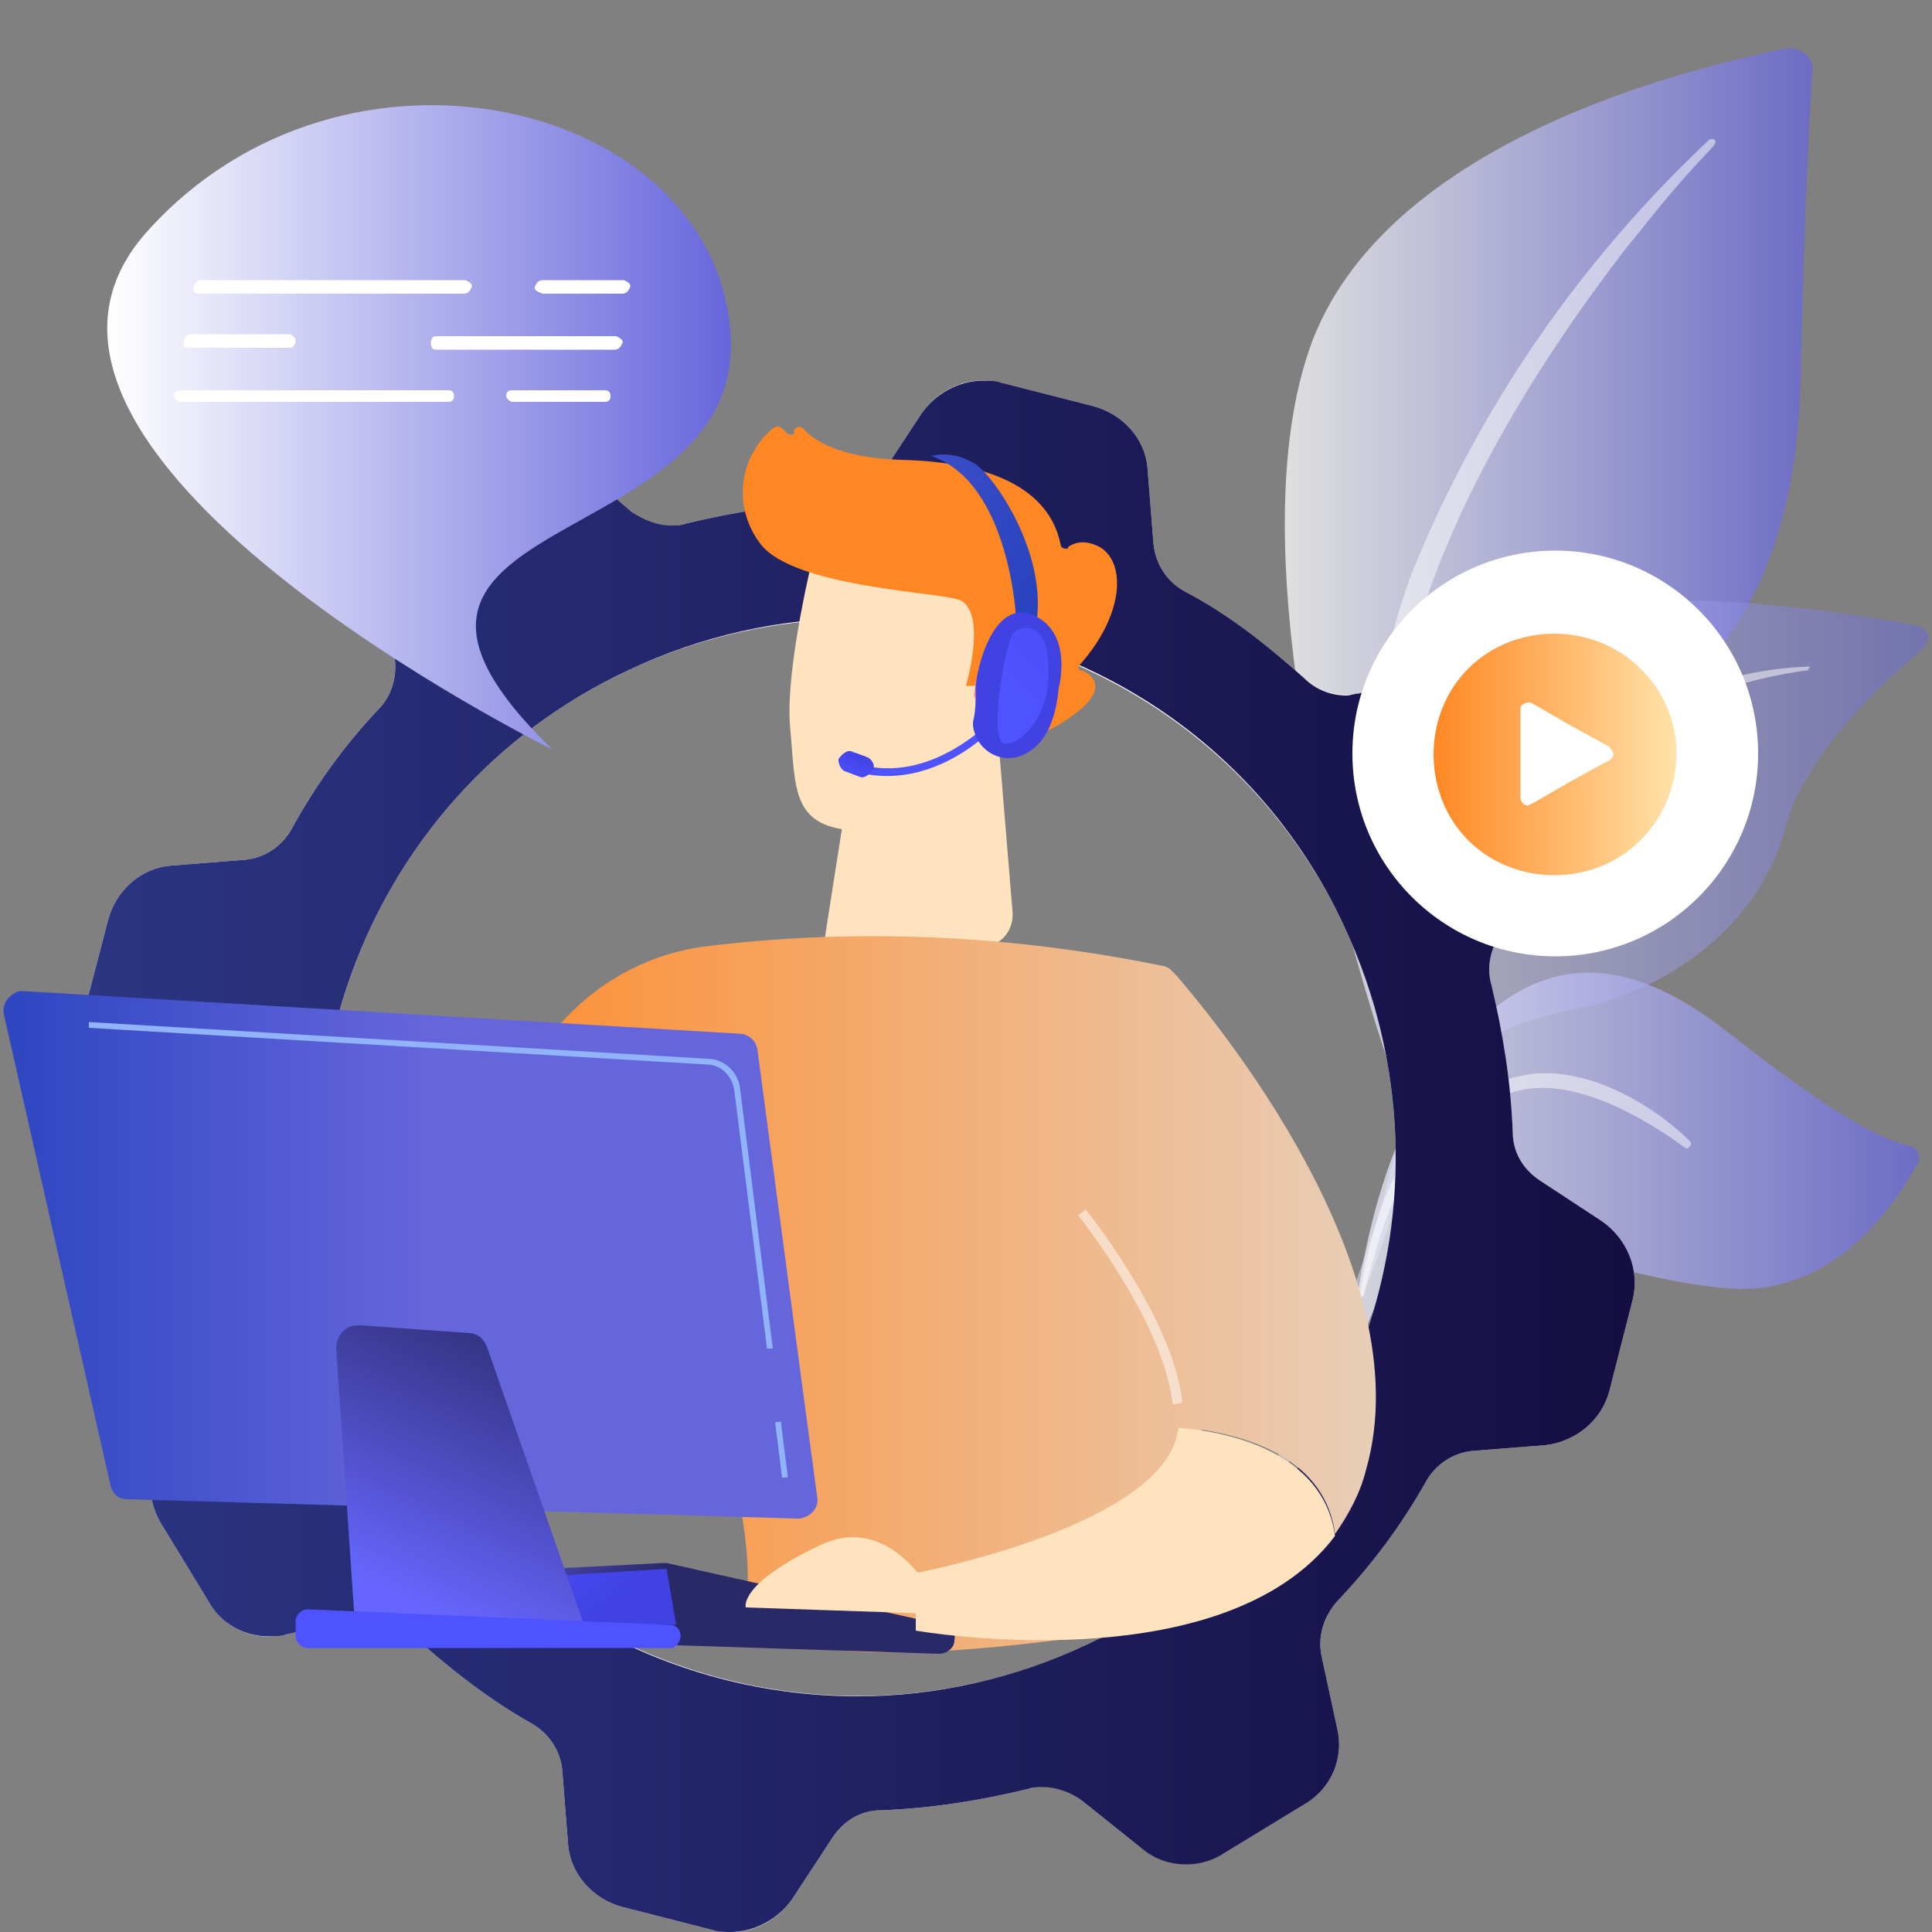 <?xml version="1.0" encoding="utf-8"?>
<!-- Generator: Adobe Illustrator 24.2.3, SVG Export Plug-In . SVG Version: 6.00 Build 0)  -->
<svg version="1.1" id="Illustration" xmlns="http://www.w3.org/2000/svg" xmlns:xlink="http://www.w3.org/1999/xlink" x="0px"
	 y="0px" viewBox="0 0 100 100" style="enable-background:new 0 0 100 100;" xml:space="preserve">
<rect x="0" y="0" width="100" height="100" fill="#808080" stroke="none"/>
<style type="text/css">
	.st0{opacity:0.75;fill:url(#SVGID_1_);enable-background:new    ;}
	.st1{opacity:0.5;fill:#FFFFFF;enable-background:new    ;}
	.st2{opacity:0.5;fill:url(#SVGID_2_);enable-background:new    ;}
	.st3{opacity:0.75;fill:url(#SVGID_3_);enable-background:new    ;}
	.st4{display:none;}
	.st5{display:inline;fill:#FFFFFF;}
	.st6{display:inline;fill:url(#SVGID_4_);}
	.st7{fill:#FFFFFF;}
	.st8{fill:url(#SVGID_5_);}
	.st9{fill:#FFE3BF;}
	.st10{fill:#FF8723;}
	.st11{fill:url(#SVGID_6_);}
	.st12{fill:url(#SVGID_7_);}
	.st13{fill:url(#SVGID_8_);}
	.st14{fill:url(#SVGID_9_);}
	.st15{fill:url(#SVGID_10_);}
	.st16{fill:url(#SVGID_11_);}
	.st17{fill:url(#SVGID_12_);}
	.st18{fill:url(#SVGID_13_);}
	.st19{fill:url(#SVGID_14_);}
	.st20{clip-path:url(#SVGID_16_);}
	.st21{fill:url(#SVGID_17_);}
	.st22{fill:url(#SVGID_18_);}
	.st23{fill:url(#SVGID_19_);}
	.st24{fill:url(#SVGID_20_);}
	.st25{fill:url(#SVGID_21_);}
	.st26{fill:url(#SVGID_22_);}
	.st27{fill:url(#SVGID_23_);}
	.st28{fill:url(#SVGID_24_);}
	.st29{fill:url(#SVGID_25_);}
	.st30{fill:url(#SVGID_26_);}
	.st31{fill:url(#SVGID_27_);}
	.st32{fill:url(#SVGID_28_);}
	.st33{fill:url(#SVGID_29_);}
	.st34{fill:url(#SVGID_30_);}
	.st35{fill:url(#SVGID_31_);}
	.st36{fill:url(#SVGID_32_);}
	.st37{fill:url(#SVGID_33_);}
	.st38{fill:url(#SVGID_34_);}
	.st39{fill:url(#SVGID_35_);}
	.st40{fill:url(#SVGID_36_);}
	.st41{fill:url(#SVGID_37_);}
	.st42{fill:url(#SVGID_38_);}
	.st43{fill:url(#SVGID_39_);}
	.st44{fill:url(#SVGID_40_);}
	.st45{fill:url(#SVGID_41_);}
	.st46{fill:url(#SVGID_42_);}
	.st47{fill:url(#SVGID_43_);}
	.st48{fill:url(#SVGID_44_);}
	.st49{fill:url(#SVGID_45_);}
	.st50{fill:url(#SVGID_46_);}
	.st51{fill:url(#SVGID_47_);}
	.st52{fill:url(#SVGID_48_);}
	.st53{fill:url(#SVGID_49_);}
	.st54{fill:url(#SVGID_50_);}
	.st55{fill:url(#SVGID_51_);}
	.st56{fill:url(#SVGID_52_);}
	.st57{fill:url(#SVGID_53_);}
	.st58{fill:url(#SVGID_54_);}
	.st59{fill:url(#SVGID_55_);}
	.st60{fill:url(#SVGID_56_);}
	.st61{fill:url(#SVGID_57_);}
	.st62{fill:url(#SVGID_58_);}
	.st63{fill:url(#SVGID_59_);}
	.st64{fill:url(#SVGID_60_);}
	.st65{fill:url(#SVGID_61_);}
	.st66{fill:url(#SVGID_62_);}
	.st67{fill:url(#SVGID_63_);}
	.st68{fill:url(#SVGID_64_);}
	.st69{fill:url(#SVGID_65_);}
	.st70{fill:url(#SVGID_66_);}
	.st71{fill:url(#SVGID_67_);}
	.st72{fill:url(#SVGID_68_);}
	.st73{fill:url(#SVGID_69_);}
	.st74{fill:url(#SVGID_70_);}
	.st75{fill:url(#SVGID_71_);}
	.st76{fill:url(#SVGID_72_);}
	.st77{fill:url(#SVGID_73_);}
	.st78{fill:url(#SVGID_74_);}
	.st79{fill:url(#SVGID_75_);}
	.st80{fill:url(#SVGID_76_);}
	.st81{fill:url(#SVGID_77_);}
	.st82{fill:url(#SVGID_78_);}
	.st83{fill:url(#SVGID_79_);}
	.st84{fill:url(#SVGID_80_);}
	.st85{fill:url(#SVGID_81_);}
	.st86{fill:url(#SVGID_82_);}
	.st87{fill:url(#SVGID_83_);}
	.st88{fill:url(#SVGID_84_);}
	.st89{fill:url(#SVGID_85_);}
	.st90{fill:url(#SVGID_86_);}
	.st91{fill:url(#SVGID_87_);}
	.st92{fill:url(#SVGID_88_);}
	.st93{fill:url(#SVGID_89_);}
	.st94{fill:url(#SVGID_90_);}
	.st95{fill:url(#SVGID_91_);}
	.st96{fill:url(#SVGID_92_);}
	.st97{fill:url(#SVGID_93_);}
	.st98{fill:url(#SVGID_94_);}
	.st99{fill:url(#SVGID_95_);}
	.st100{fill:url(#SVGID_96_);}
	.st101{fill:url(#SVGID_97_);}
	.st102{fill:url(#SVGID_98_);}
	.st103{fill:url(#SVGID_99_);}
	.st104{fill:url(#SVGID_100_);}
	.st105{fill:url(#SVGID_101_);}
	.st106{fill:url(#SVGID_102_);}
	.st107{fill:url(#SVGID_103_);}
	.st108{fill:url(#SVGID_104_);}
	.st109{fill:url(#SVGID_105_);}
	.st110{fill:url(#SVGID_106_);}
	.st111{fill:url(#SVGID_107_);}
	.st112{fill:url(#SVGID_108_);}
	.st113{fill:url(#SVGID_109_);}
	.st114{fill:url(#SVGID_110_);}
	.st115{fill:url(#SVGID_111_);}
	.st116{fill:url(#SVGID_112_);}
	.st117{fill:url(#SVGID_113_);}
	.st118{fill:url(#SVGID_114_);}
	.st119{fill:url(#SVGID_115_);}
	.st120{fill:url(#SVGID_116_);}
	.st121{fill:url(#SVGID_117_);}
	.st122{fill:url(#SVGID_118_);}
	.st123{fill:url(#SVGID_119_);}
	.st124{fill:url(#SVGID_120_);}
	.st125{fill:url(#SVGID_121_);}
	.st126{fill:url(#SVGID_122_);}
	.st127{fill:url(#SVGID_123_);}
	.st128{fill:url(#SVGID_124_);}
	.st129{fill:url(#SVGID_125_);}
	.st130{fill:url(#SVGID_126_);}
	.st131{fill:url(#SVGID_127_);}
	.st132{fill:url(#SVGID_128_);}
	.st133{fill:url(#SVGID_129_);}
	.st134{fill:url(#SVGID_130_);}
	.st135{fill:url(#SVGID_131_);}
	.st136{fill:url(#SVGID_132_);}
	.st137{fill:url(#SVGID_133_);}
	.st138{fill:url(#SVGID_134_);}
	.st139{fill:url(#SVGID_135_);}
	.st140{fill:url(#SVGID_136_);}
	.st141{fill:url(#SVGID_137_);}
	.st142{fill:url(#SVGID_138_);}
	.st143{fill:url(#SVGID_139_);}
	.st144{fill:url(#SVGID_140_);}
	.st145{fill:url(#SVGID_141_);}
	.st146{fill:url(#SVGID_142_);}
	.st147{fill:url(#SVGID_143_);}
	.st148{fill:url(#SVGID_144_);}
	.st149{fill:url(#SVGID_145_);}
	.st150{fill:url(#SVGID_146_);}
	.st151{fill:url(#SVGID_147_);}
	.st152{fill:url(#SVGID_148_);}
	.st153{fill:url(#SVGID_149_);}
	.st154{fill:url(#SVGID_150_);}
	.st155{fill:url(#SVGID_151_);}
	.st156{fill:url(#SVGID_152_);}
	.st157{fill:url(#SVGID_153_);}
	.st158{fill:url(#SVGID_154_);}
	.st159{fill:url(#SVGID_155_);}
	.st160{fill:url(#SVGID_156_);}
	.st161{fill:url(#SVGID_157_);}
	.st162{fill:url(#SVGID_158_);}
	.st163{fill:url(#SVGID_159_);}
	.st164{fill:url(#SVGID_160_);}
	.st165{fill:url(#SVGID_161_);}
	.st166{fill:url(#SVGID_162_);}
	.st167{fill:url(#SVGID_163_);}
	.st168{fill:url(#SVGID_164_);}
	.st169{fill:url(#SVGID_165_);}
	.st170{fill:url(#SVGID_166_);}
	.st171{fill:url(#SVGID_167_);}
	.st172{fill:url(#SVGID_168_);}
	.st173{fill:url(#SVGID_169_);}
	.st174{fill:url(#SVGID_170_);}
	.st175{fill:url(#SVGID_171_);}
	.st176{fill:url(#SVGID_172_);}
	.st177{fill:url(#SVGID_173_);}
	.st178{fill:#91B3FA;}
	.st179{fill:url(#SVGID_174_);}
	.st180{fill:url(#SVGID_175_);}
</style>
<g>
	
		<linearGradient id="SVGID_1_" gradientUnits="userSpaceOnUse" x1="66.454" y1="70.8" x2="93.736" y2="70.8" gradientTransform="matrix(1 0 0 -1 0 100)">
		<stop  offset="0" style="stop-color:#FFFFFF"/>
		<stop  offset="1" style="stop-color:#6666DC"/>
	</linearGradient>
	<path class="st0" d="M72.2,56c0,0-0.3-11.6,5.1-14.7s15.5-5,15.9-21.7c0.2-9.7,0.5-14,0.6-15.9c0.1-0.6-0.4-1.1-1-1.2
		c-0.1,0-0.2,0-0.3,0c-5,1-21.5,4.9-24.9,16.1C63.5,31.8,72.2,56,72.2,56z"/>
	<path class="st1" d="M88.5,7.2C81.8,13.5,76.6,21,73.1,29.6c-1.2,3.2-1.9,6.6-2.3,10c-0.5,4.2-0.3,8.4,0.3,12.5
		c0,0.2,0.2,0.3,0.4,0.3l0,0c0.2,0,0.3-0.2,0.3-0.4c-0.7-6.1-0.3-12.3,1.2-18.3c2-7.5,6.5-14.8,11.2-20.9l0.5-0.6
		c3.6-4.6,4.4-4.7,4-5C88.7,7.2,88.6,7.2,88.5,7.2z"/>
	
		<linearGradient id="SVGID_2_" gradientUnits="userSpaceOnUse" x1="63.286" y1="44.251" x2="99.86" y2="44.251" gradientTransform="matrix(1 0 0 -1 0 100)">
		<stop  offset="0" style="stop-color:#FFFFFF"/>
		<stop  offset="1" style="stop-color:#6666DC"/>
	</linearGradient>
	<path class="st2" d="M63.3,80.5c-0.8,0.4,7.5-10.1,10.1-26.5c1.2-7.7,1.2-17.4,5.7-21.2c3.7-3.1,16.2-1.2,20.2-0.4
		c0.3,0.1,0.6,0.4,0.5,0.7c0,0.1-0.1,0.3-0.2,0.4c-2,1.7-6.2,5.5-7.2,9.4c-1.4,5.2-6.3,8.4-10.7,9.3s-6.8,1.8-9,8.8
		S65.6,79.4,63.3,80.5z"/>
	<path class="st1" d="M93.6,34.5c-5.2,0.2-10.8,2.6-13.7,7.1L79.6,42c-2.4,4.5-4.4,9.2-6.1,14c0,0.1,0,0.1,0.1,0.2
		c0.1,0,0.2,0,0.2-0.1c1.3-3.3,3.3-7.5,4.9-10.7c1.7-3.4,2.8-5.8,6.6-8c2.5-1.4,5.3-2.3,8.2-2.7c0.1,0,0.1,0,0.1-0.1l0,0
		C93.7,34.6,93.7,34.5,93.6,34.5L93.6,34.5z"/>
	
		<linearGradient id="SVGID_3_" gradientUnits="userSpaceOnUse" x1="66.847" y1="33.925" x2="99.326" y2="33.925" gradientTransform="matrix(1 0 0 -1 0 100)">
		<stop  offset="0" style="stop-color:#FFFFFF"/>
		<stop  offset="1" style="stop-color:#6666DC"/>
	</linearGradient>
	<path class="st3" d="M66.9,81.9c-0.5,0.2,2.7-5.1,2.9-9.9s1.3-12.8,5.4-17.7s8.6-5.3,14.2-0.9c4.7,3.7,7.6,5.5,9.4,5.9
		c0.4,0.1,0.6,0.4,0.5,0.7c0,0.1,0,0.2-0.1,0.3c-1.1,2-4.2,6.7-9.5,6.4c-6.7-0.4-14.8-4.8-17.3-1.1c-1.6,2.1-2.4,4.7-2.2,7.4
		C70.2,74.6,70,80.2,66.9,81.9z"/>
	<path class="st1" d="M87.5,59.1c-2-2-5.4-3.9-8.3-3.5c-3.8,0.6-6.3,3.1-7.7,6.9C71,64,70.6,65.5,70.4,67c0,0.1,0.1,0.1,0.1,0.1
		c0.1,0,0.1-0.1,0.1-0.1l0,0c0.2-0.9,0.5-1.9,0.8-2.9c2-6.4,6.3-7.3,6.4-7.4c0.3,0,2.3-1.4,6.9,1.1c0.9,0.5,1.7,1,2.5,1.6l0,0
		c0,0,0.1,0.1,0.2,0l0,0C87.6,59.2,87.5,59.2,87.5,59.1z"/>
	<g class="st4">
		<circle class="st5" cx="44" cy="57.5" r="40"/>
		<linearGradient id="SVGID_4_" gradientUnits="userSpaceOnUse" x1="4.007" y1="57.55" x2="84.007" y2="57.55">
			<stop  offset="0" style="stop-color:#2B3582"/>
			<stop  offset="1" style="stop-color:#150E42"/>
		</linearGradient>
		<path class="st6" d="M44,27.6c16.5,0,30,13.5,30,30s-13.5,30-30,30s-30-13.5-30-30S27.5,27.6,44,27.6 M44,17.6
			c-22.1,0-40,17.9-40,40s17.9,40,40,40s40-17.9,40-40S66.1,17.6,44,17.6L44,17.6z"/>
	</g>
	<g>
		<path class="st7" d="M8.3,78.8l2.5,4.1c0.8,1.4,2.4,2.1,4,1.7l3.7-0.8c1-0.2,2.1,0.1,2.8,0.8c1.9,1.7,3.9,3.3,6.2,4.6
			c0.9,0.5,1.5,1.4,1.6,2.4l0.3,3.8c0.1,1.6,1.3,2.9,2.8,3.3l4.7,1.2c1.6,0.4,3.2-0.3,4.1-1.6l2.1-3.2c0.6-0.9,1.5-1.4,2.5-1.4
			c2.6-0.1,5.1-0.5,7.6-1.1c1-0.3,2.1,0,2.8,0.6l3,2.4c1.2,1,3,1.2,4.4,0.3l4.1-2.5c1.4-0.8,2.1-2.4,1.7-4l-0.8-3.7
			c-0.2-1,0.1-2,0.8-2.8c1.8-1.9,3.3-3.9,4.6-6.2c0.5-0.9,1.4-1.5,2.4-1.6l3.8-0.3c1.6-0.2,2.9-1.3,3.3-2.8l1.2-4.7
			c0.4-1.6-0.3-3.2-1.6-4.1l-3.2-2.1c-0.9-0.6-1.4-1.5-1.4-2.5c-0.1-2.6-0.5-5.1-1.1-7.6c-0.3-1,0-2.1,0.6-2.8l2.4-2.9
			c1-1.2,1.1-3,0.3-4.3L78,36.8c-0.8-1.4-2.4-2.1-4-1.7l-3.7,0.8c-1,0.2-2.1-0.1-2.8-0.8c-1.9-1.7-3.9-3.3-6.2-4.5
			c-0.9-0.5-1.5-1.4-1.6-2.5l-0.3-3.8c-0.1-1.6-1.3-2.9-2.9-3.3l-4.7-1.2c-1.6-0.4-3.2,0.3-4.1,1.6l-2.1,3.2
			C45,25.5,44.1,26,43.1,26c-2.6,0.1-5.1,0.5-7.6,1.1c-1,0.3-2,0-2.8-0.6L29.8,24c-1.2-1-3-1.2-4.4-0.3l-4.1,2.5
			c-1.4,0.8-2.1,2.4-1.7,4l0.8,3.7c0.2,1-0.1,2.1-0.8,2.8c-1.8,1.9-3.3,4-4.5,6.2c-0.5,0.9-1.4,1.5-2.4,1.6l-3.8,0.3
			c-1.6,0.1-2.9,1.3-3.3,2.8l-1.2,4.6C4,54,4.6,55.6,6,56.5l3.2,2.1c0.9,0.6,1.4,1.5,1.4,2.5c0.1,2.6,0.5,5.1,1.1,7.6
			c0.3,1,0,2.1-0.6,2.8l-2.5,2.9C7.6,75.6,7.5,77.4,8.3,78.8z M19.2,71.8c-6.6-13.9-0.6-30.6,13.3-37.1S63.1,34,69.6,48
			s0.6,30.6-13.3,37.1l0,0C42.4,91.7,25.7,85.7,19.2,71.8z"/>
		<linearGradient id="SVGID_5_" gradientUnits="userSpaceOnUse" x1="4.278" y1="59.838" x2="84.612" y2="59.838">
			<stop  offset="0" style="stop-color:#2B3582"/>
			<stop  offset="1" style="stop-color:#150E42"/>
		</linearGradient>
		<path class="st8" d="M50.9,19.7c-1.3,0-2.5,0.7-3.2,1.7l-2.1,3.2C45,25.5,44.1,26,43.1,26c-2.6,0.1-5.1,0.5-7.6,1.1
			c-0.3,0.1-0.5,0.1-0.8,0.1c-0.7,0-1.4-0.3-2-0.7L29.8,24c-0.7-0.6-1.5-0.9-2.4-0.9c-0.7,0-1.4,0.2-2,0.6l-4.1,2.5
			c-1.4,0.8-2.1,2.4-1.7,4l0.8,3.7c0.2,1-0.1,2.1-0.8,2.8c-1.8,1.9-3.3,4-4.5,6.2c-0.5,0.9-1.4,1.5-2.4,1.6l-3.8,0.3
			c-1.6,0.1-2.9,1.3-3.3,2.8l-1.2,4.6C4,54,4.6,55.6,6,56.5l3.2,2.1c0.9,0.6,1.4,1.5,1.4,2.5c0.1,2.6,0.5,5.1,1.1,7.6
			c0.3,1,0,2.1-0.6,2.8l-2.5,2.9c-1,1.2-1.1,3-0.3,4.4l2.5,4.1c0.6,1.1,1.8,1.8,3.1,1.8c0.3,0,0.6,0,0.9-0.1l3.7-0.8
			c0.2,0,0.4-0.1,0.6-0.1c0.8,0,1.6,0.3,2.2,0.9c1.9,1.7,3.9,3.3,6.2,4.6c0.9,0.5,1.5,1.4,1.6,2.4l0.3,3.8c0.1,1.6,1.3,2.9,2.8,3.3
			l4.7,1.2c0.3,0.1,0.6,0.1,0.9,0.1c1.3,0,2.5-0.7,3.2-1.7l2.1-3.2c0.6-0.9,1.5-1.4,2.5-1.4c2.6-0.1,5.1-0.5,7.6-1.1
			c0.3-0.1,0.5-0.1,0.8-0.1c0.7,0,1.5,0.3,2,0.7l3,2.4c0.7,0.6,1.5,0.9,2.4,0.9c0.7,0,1.4-0.2,2-0.6l4.1-2.5c1.4-0.8,2.1-2.4,1.7-4
			l-0.8-3.7c-0.2-1,0.1-2,0.8-2.8c1.8-1.9,3.3-3.9,4.6-6.2c0.5-0.9,1.4-1.5,2.4-1.6l3.8-0.3c1.6-0.2,2.9-1.3,3.3-2.8l1.2-4.7
			c0.4-1.6-0.3-3.2-1.6-4.1l-3.2-2.1c-0.9-0.6-1.4-1.5-1.4-2.5c-0.1-2.6-0.5-5.1-1.1-7.6c-0.3-1,0-2.1,0.6-2.8l2.4-2.9
			c1-1.2,1.1-3,0.3-4.3L78,36.8c-0.6-1.1-1.8-1.8-3.1-1.8c-0.3,0-0.6,0-0.9,0.1l-3.7,0.8c-0.2,0-0.4,0.1-0.6,0.1
			c-0.8,0-1.6-0.3-2.2-0.9c-1.9-1.7-3.9-3.3-6.2-4.5c-0.9-0.5-1.5-1.4-1.6-2.5l-0.3-3.8c-0.1-1.6-1.3-2.9-2.9-3.3l-4.7-1.2
			C51.5,19.7,51.2,19.7,50.9,19.7L50.9,19.7z M44.4,87.8c-10.5,0-20.5-5.9-25.2-16c-6.6-13.9-0.6-30.6,13.3-37.1
			c3.8-1.8,7.9-2.7,11.9-2.7c10.5,0,20.5,5.8,25.2,16c6.5,14,0.6,30.6-13.3,37.1C52.5,86.9,48.4,87.8,44.4,87.8L44.4,87.8z"/>
	</g>
	<path class="st9" d="M51.7,38.6l0.7,8.5c0.1,0.8-0.3,1.5-1,1.8c-2.4,1.2-5.1,1.5-7.8,1c-0.6-0.2-1-0.8-0.9-1.4l2.1-13.4L51.7,38.6z
		"/>
	<path class="st9" d="M42.2,28.3c0,0-1.6,6.3-1.3,9.4s0,5.2,3.6,5.3c3.5,0.1,6.5-2.2,7.5-5.5c0,0,1.8-5.1,0.9-7S42.2,28.3,42.2,28.3
		z"/>
	<path class="st10" d="M50.4,35.5L50,35.5c0,0,1.2-4.1-0.5-4.5s-8.4-0.7-10.1-2.8c-1.5-1.9-1.2-4.6,0.7-6.1c0,0,0,0,0.1,0
		c0.1-0.1,0.2,0,0.3,0.1l0.2,0.2c0.1,0.1,0.2,0.1,0.3,0.1s0.1-0.1,0.1-0.2l0,0c0-0.1,0.1-0.2,0.3-0.2c0.1,0,0.1,0,0.2,0.1
		c0.5,0.6,1.9,1.5,5,1.6c4.5,0.1,7.7,1.4,8.3,4.4c0,0.1,0.1,0.2,0.3,0.2c0,0,0.1,0,0.1-0.1c0.3-0.2,0.8-0.4,1.6,0
		c1.4,0.8,1.3,3.5-1,6.1c-0.1,0.1-0.1,0.2,0,0.3c0,0,0,0,0.1,0c0.5,0.2,1.4,0.9-0.3,2.2s-2.9,1.4-3.3,1.3c-0.1,0-0.2-0.1-0.2-0.2
		l-0.5-2.5c0-0.1-0.1-0.2-0.3-0.2l0,0L50.4,35.5z"/>
	
		<linearGradient id="SVGID_6_" gradientUnits="userSpaceOnUse" x1="-3354.039" y1="236.157" x2="-3345.419" y2="232.357" gradientTransform="matrix(-0.99 0.16 0.16 0.99 -3300.07 339.8)">
		<stop  offset="0" style="stop-color:#FEBBBA"/>
		<stop  offset="1" style="stop-color:#FF928E"/>
	</linearGradient>
	<path class="st11" d="M50.4,36c0,0,0.4-3.9,2.2-3.1s-0.2,4.3-1.5,4.7L50.4,36z"/>
	
		<linearGradient id="SVGID_7_" gradientUnits="userSpaceOnUse" x1="71.215" y1="32.958" x2="20.343" y2="32.958" gradientTransform="matrix(1 0 0 -1 0 100)">
		<stop  offset="0" style="stop-color:#E8CEB8"/>
		<stop  offset="1" style="stop-color:#FF8723"/>
	</linearGradient>
	<path class="st12" d="M60.9,50.5c-0.1-0.1-0.1-0.1-0.2-0.2l-0.1-0.1l0,0c-0.1-0.1-0.3-0.2-0.4-0.2c-7.8-1.6-15.8-2-23.8-1
		c-3.6,0.5-6.7,2.6-8.6,5.6c-3.5,5.5-8.4,15.2-7.3,25.4l5.4,1.3c0,0,3.8-12.1,8-17c0,0,5,11.4,4.8,17.7v0.5c-0.6,6.1,24,1.1,24,1.1
		l-0.5-9.6c2.6,0.4,6.4,1.6,6.9,5.4c0.7-1,1.3-2.1,1.6-3.3C73.7,65.7,62.7,52.6,60.9,50.5z"/>
	<path class="st1" d="M60.7,72.7l0.5-0.1c-0.4-3.7-3.6-8.2-5-10l-0.4,0.3C57.2,64.7,60.3,69.1,60.7,72.7z"/>
	
		<linearGradient id="SVGID_8_" gradientUnits="userSpaceOnUse" x1="-6522.021" y1="-5.643" x2="-6526.901" y2="0.657" gradientTransform="matrix(-1 0 0 1 -6491.91 80)">
		<stop  offset="0" style="stop-color:#6666FF"/>
		<stop  offset="1" style="stop-color:#292968"/>
	</linearGradient>
	<path class="st13" d="M49.4,84.9L49.4,84.9c0,0.4-0.4,0.7-0.8,0.7l-21.5-0.7c-0.3,0-0.6-0.2-0.7-0.6l-0.6-2c-0.1-0.4,0.1-0.9,0.5-1
		c0.1,0,0.1,0,0.2,0l7.8-0.4h0.2l14.3,3.2C49.2,84.1,49.5,84.5,49.4,84.9z"/>
	
		<linearGradient id="SVGID_9_" gradientUnits="userSpaceOnUse" x1="-6518.4" y1="-2.826" x2="-6523.28" y2="3.464" gradientTransform="matrix(-1 0 0 1 -6491.91 80)">
		<stop  offset="0" style="stop-color:#4F52FF"/>
		<stop  offset="1" style="stop-color:#4042E2"/>
	</linearGradient>
	<polygon class="st14" points="35,84.1 34.5,81.2 26.4,81.7 26.9,84 	"/>
	<path class="st9" d="M61,73.9c0,0.2-0.1,0.3-0.1,0.5c-1.2,4.4-11.9,6.7-13.4,7c-1.1-1.3-2.8-2.5-5.1-1.4c-4.2,2-3.8,3.2-3.8,3.2
		l8.8,0.3v0.9c0,0,15.9,2.8,21.7-4.9C68.5,75.1,63.5,74.1,61,73.9z"/>
	
		<linearGradient id="SVGID_10_" gradientUnits="userSpaceOnUse" x1="22.116" y1="-15" x2="-17.499" y2="-15" gradientTransform="matrix(1 0 0 1 0 80)">
		<stop  offset="0" style="stop-color:#6666DC"/>
		<stop  offset="1" style="stop-color:#002CAA"/>
	</linearGradient>
	<path class="st15" d="M39.2,54.3c0.5,3.7,2.5,18.8,3.1,23.2c0.1,0.5-0.3,1-0.9,1.1h-0.1l-34.7-1c-0.5,0-0.8-0.3-0.9-0.8L0.2,52.5
		C0.1,52,0.4,51.5,1,51.3c0.1,0,0.1,0,0.2,0l37,2.2C38.7,53.5,39.1,53.8,39.2,54.3z"/>
	
		<linearGradient id="SVGID_11_" gradientUnits="userSpaceOnUse" x1="21.059" y1="2.899" x2="28.319" y2="-12.831" gradientTransform="matrix(1 0 0 1 0 80)">
		<stop  offset="0" style="stop-color:#6666FF"/>
		<stop  offset="1" style="stop-color:#292968"/>
	</linearGradient>
	<path class="st16" d="M25.2,69.7l5.1,14.6l-11.9,0.2l-1-14.7c0-0.6,0.4-1.2,1.1-1.2c0.1,0,0.1,0,0.2,0l5.6,0.4
		C24.6,69,25,69.2,25.2,69.7z"/>
	
		<linearGradient id="SVGID_12_" gradientUnits="userSpaceOnUse" x1="25.775" y1="1.204" x2="31.815" y2="-34.596" gradientTransform="matrix(1 0 0 1 0 80)">
		<stop  offset="0" style="stop-color:#4F52FF"/>
		<stop  offset="1" style="stop-color:#4042E2"/>
	</linearGradient>
	<path class="st17" d="M35.2,84.5L35.2,84.5c0.1,0.3-0.1,0.7-0.4,0.8c-0.1,0-0.1,0-0.2,0H15.9c-0.3,0-0.6-0.3-0.6-0.6l0,0v-0.8
		c0-0.3,0.3-0.6,0.6-0.6l0,0l18.7,0.8C34.9,84.1,35.1,84.2,35.2,84.5z"/>
	
		<linearGradient id="SVGID_13_" gradientUnits="userSpaceOnUse" x1="-5441.465" y1="-775.982" x2="-5434.975" y2="-780.382" gradientTransform="matrix(-0.94 -0.34 -0.34 0.94 -5337.07 -1091.14)">
		<stop  offset="0" style="stop-color:#4F52FF"/>
		<stop  offset="1" style="stop-color:#4042E2"/>
	</linearGradient>
	<path class="st18" d="M44.5,40C48.7,41,52,37.2,52,37l-0.2-0.2c0,0-3.2,3.8-7.2,2.8L44.5,40z"/>
	
		<linearGradient id="SVGID_14_" gradientUnits="userSpaceOnUse" x1="43.409" y1="-40.4" x2="45.179" y2="-40.4" gradientTransform="matrix(1 0 0 1 -8.839071e-03 80)">
		<stop  offset="0" style="stop-color:#4F52FF"/>
		<stop  offset="1" style="stop-color:#4042E2"/>
	</linearGradient>
	<path class="st19" d="M43.4,39.3L43.4,39.3c0.2-0.3,0.5-0.5,0.7-0.4l0.8,0.3c0.2,0.1,0.4,0.4,0.3,0.6l-0.1,0.1
		c-0.1,0.2-0.4,0.4-0.6,0.3l-0.8-0.3C43.5,39.8,43.4,39.5,43.4,39.3z"/>
	<g>
		<g>
			<defs>
				<path id="SVGID_15_" d="M43.4,39.3L43.4,39.3c0.2-0.3,0.5-0.5,0.7-0.4l0.8,0.3c0.2,0.1,0.4,0.4,0.3,0.6l-0.1,0.1
					c-0.1,0.2-0.4,0.4-0.6,0.3l-0.8-0.3C43.5,39.8,43.4,39.5,43.4,39.3z"/>
			</defs>
			<clipPath id="SVGID_16_">
				<use xlink:href="#SVGID_15_"  style="overflow:visible;"/>
			</clipPath>
			<g class="st20">
				
					<linearGradient id="SVGID_17_" gradientUnits="userSpaceOnUse" x1="44.79" y1="-39.7" x2="45.01" y2="-39.7" gradientTransform="matrix(1 0 0 1 0 80)">
					<stop  offset="0" style="stop-color:#4F52FF"/>
					<stop  offset="1" style="stop-color:#4042E2"/>
				</linearGradient>
				<polygon class="st21" points="45,40 44.8,40.5 44.8,40.5 				"/>
				
					<linearGradient id="SVGID_18_" gradientUnits="userSpaceOnUse" x1="44.72" y1="-40" x2="45.31" y2="-40" gradientTransform="matrix(1 0 0 1 0 80)">
					<stop  offset="0" style="stop-color:#4F52FF"/>
					<stop  offset="1" style="stop-color:#4042E2"/>
				</linearGradient>
				<polygon class="st22" points="45.2,39.3 44.7,40.6 44.7,40.6 45.1,40 45.3,39.3 				"/>
				
					<linearGradient id="SVGID_19_" gradientUnits="userSpaceOnUse" x1="44.71" y1="-40" x2="45.22" y2="-40" gradientTransform="matrix(1 0 0 1 0 80)">
					<stop  offset="0" style="stop-color:#4F52FF"/>
					<stop  offset="1" style="stop-color:#4042E2"/>
				</linearGradient>
				<polygon class="st23" points="45.2,39.3 44.7,40.6 44.7,40.6 				"/>
				
					<linearGradient id="SVGID_20_" gradientUnits="userSpaceOnUse" x1="44.7" y1="-40" x2="45.21" y2="-40" gradientTransform="matrix(1 0 0 1 0 80)">
					<stop  offset="0" style="stop-color:#4F52FF"/>
					<stop  offset="1" style="stop-color:#4042E2"/>
				</linearGradient>
				<polygon class="st24" points="45.2,39.3 44.7,40.6 44.7,40.6 				"/>
				
					<linearGradient id="SVGID_21_" gradientUnits="userSpaceOnUse" x1="44.68" y1="-40" x2="45.2" y2="-40" gradientTransform="matrix(1 0 0 1 0 80)">
					<stop  offset="0" style="stop-color:#4F52FF"/>
					<stop  offset="1" style="stop-color:#4042E2"/>
				</linearGradient>
				<polygon class="st25" points="45.2,39.3 44.7,40.6 44.7,40.6 				"/>
				
					<linearGradient id="SVGID_22_" gradientUnits="userSpaceOnUse" x1="44.67" y1="-40" x2="45.19" y2="-40" gradientTransform="matrix(1 0 0 1 0 80)">
					<stop  offset="0" style="stop-color:#4F52FF"/>
					<stop  offset="1" style="stop-color:#4042E2"/>
				</linearGradient>
				<polygon class="st26" points="45.2,39.3 44.7,40.6 44.7,40.6 				"/>
				
					<linearGradient id="SVGID_23_" gradientUnits="userSpaceOnUse" x1="44.66" y1="-40" x2="45.18" y2="-40" gradientTransform="matrix(1 0 0 1 0 80)">
					<stop  offset="0" style="stop-color:#4F52FF"/>
					<stop  offset="1" style="stop-color:#4042E2"/>
				</linearGradient>
				<polygon class="st27" points="45.2,39.3 44.7,40.6 44.7,40.6 				"/>
				
					<linearGradient id="SVGID_24_" gradientUnits="userSpaceOnUse" x1="44.65" y1="-40" x2="45.16" y2="-40" gradientTransform="matrix(1 0 0 1 0 80)">
					<stop  offset="0" style="stop-color:#4F52FF"/>
					<stop  offset="1" style="stop-color:#4042E2"/>
				</linearGradient>
				<polygon class="st28" points="45.2,39.3 44.7,40.6 44.7,40.6 				"/>
				
					<linearGradient id="SVGID_25_" gradientUnits="userSpaceOnUse" x1="44.64" y1="-40" x2="45.15" y2="-40" gradientTransform="matrix(1 0 0 1 0 80)">
					<stop  offset="0" style="stop-color:#4F52FF"/>
					<stop  offset="1" style="stop-color:#4042E2"/>
				</linearGradient>
				<polygon class="st29" points="45.1,39.3 44.6,40.6 44.7,40.6 45.2,39.3 				"/>
				
					<linearGradient id="SVGID_26_" gradientUnits="userSpaceOnUse" x1="44.63" y1="-40" x2="45.14" y2="-40" gradientTransform="matrix(1 0 0 1 0 80)">
					<stop  offset="0" style="stop-color:#4F52FF"/>
					<stop  offset="1" style="stop-color:#4042E2"/>
				</linearGradient>
				<polygon class="st30" points="45.1,39.3 44.6,40.6 44.6,40.6 				"/>
				
					<linearGradient id="SVGID_27_" gradientUnits="userSpaceOnUse" x1="44.61" y1="-40" x2="45.13" y2="-40" gradientTransform="matrix(1 0 0 1 0 80)">
					<stop  offset="0" style="stop-color:#4F52FF"/>
					<stop  offset="1" style="stop-color:#4042E2"/>
				</linearGradient>
				<polygon class="st31" points="45.1,39.3 44.6,40.6 44.6,40.6 				"/>
				
					<linearGradient id="SVGID_28_" gradientUnits="userSpaceOnUse" x1="44.6" y1="-40" x2="45.12" y2="-40" gradientTransform="matrix(1 0 0 1 0 80)">
					<stop  offset="0" style="stop-color:#4F52FF"/>
					<stop  offset="1" style="stop-color:#4042E2"/>
				</linearGradient>
				<polygon class="st32" points="45.1,39.3 44.6,40.6 44.6,40.6 				"/>
				
					<linearGradient id="SVGID_29_" gradientUnits="userSpaceOnUse" x1="44.59" y1="-40" x2="45.11" y2="-40" gradientTransform="matrix(1 0 0 1 0 80)">
					<stop  offset="0" style="stop-color:#4F52FF"/>
					<stop  offset="1" style="stop-color:#4042E2"/>
				</linearGradient>
				<polygon class="st33" points="45.1,39.3 44.6,40.6 44.6,40.6 				"/>
				
					<linearGradient id="SVGID_30_" gradientUnits="userSpaceOnUse" x1="44.58" y1="-40" x2="45.1" y2="-40" gradientTransform="matrix(1 0 0 1 0 80)">
					<stop  offset="0" style="stop-color:#4F52FF"/>
					<stop  offset="1" style="stop-color:#4042E2"/>
				</linearGradient>
				<polygon class="st34" points="45.1,39.3 44.6,40.6 44.6,40.6 				"/>
				
					<linearGradient id="SVGID_31_" gradientUnits="userSpaceOnUse" x1="44.57" y1="-40" x2="45.08" y2="-40" gradientTransform="matrix(1 0 0 1 0 80)">
					<stop  offset="0" style="stop-color:#4F52FF"/>
					<stop  offset="1" style="stop-color:#4042E2"/>
				</linearGradient>
				<polygon class="st35" points="45.1,39.3 44.6,40.6 44.6,40.6 				"/>
				
					<linearGradient id="SVGID_32_" gradientUnits="userSpaceOnUse" x1="44.56" y1="-40" x2="45.07" y2="-40" gradientTransform="matrix(1 0 0 1 0 80)">
					<stop  offset="0" style="stop-color:#4F52FF"/>
					<stop  offset="1" style="stop-color:#4042E2"/>
				</linearGradient>
				<polygon class="st36" points="45.1,39.3 44.6,40.6 44.6,40.6 				"/>
				
					<linearGradient id="SVGID_33_" gradientUnits="userSpaceOnUse" x1="44.54" y1="-40.05" x2="45.06" y2="-40.05" gradientTransform="matrix(1 0 0 1 0 80)">
					<stop  offset="0" style="stop-color:#4F52FF"/>
					<stop  offset="1" style="stop-color:#4042E2"/>
				</linearGradient>
				<polygon class="st37" points="45,39.2 44.5,40.6 44.6,40.6 45.1,39.3 				"/>
				
					<linearGradient id="SVGID_34_" gradientUnits="userSpaceOnUse" x1="44.53" y1="-40.05" x2="45.05" y2="-40.05" gradientTransform="matrix(1 0 0 1 0 80)">
					<stop  offset="0" style="stop-color:#4F52FF"/>
					<stop  offset="1" style="stop-color:#4042E2"/>
				</linearGradient>
				<polygon class="st38" points="45,39.2 44.5,40.6 44.5,40.6 				"/>
				
					<linearGradient id="SVGID_35_" gradientUnits="userSpaceOnUse" x1="44.52" y1="-40.05" x2="45.04" y2="-40.05" gradientTransform="matrix(1 0 0 1 0 80)">
					<stop  offset="0" style="stop-color:#4F52FF"/>
					<stop  offset="1" style="stop-color:#4042E2"/>
				</linearGradient>
				<polygon class="st39" points="45,39.2 44.5,40.6 44.5,40.6 				"/>
				
					<linearGradient id="SVGID_36_" gradientUnits="userSpaceOnUse" x1="44.51" y1="-40.05" x2="45.03" y2="-40.05" gradientTransform="matrix(1 0 0 1 0 80)">
					<stop  offset="0" style="stop-color:#4F52FF"/>
					<stop  offset="1" style="stop-color:#4042E2"/>
				</linearGradient>
				<polygon class="st40" points="45,39.2 44.5,40.6 44.5,40.6 				"/>
				
					<linearGradient id="SVGID_37_" gradientUnits="userSpaceOnUse" x1="44.5" y1="-40.05" x2="45.01" y2="-40.05" gradientTransform="matrix(1 0 0 1 0 80)">
					<stop  offset="0" style="stop-color:#4F52FF"/>
					<stop  offset="1" style="stop-color:#4042E2"/>
				</linearGradient>
				<polygon class="st41" points="45,39.2 44.5,40.6 44.5,40.6 				"/>
				
					<linearGradient id="SVGID_38_" gradientUnits="userSpaceOnUse" x1="44.49" y1="-40.05" x2="45" y2="-40.05" gradientTransform="matrix(1 0 0 1 0 80)">
					<stop  offset="0" style="stop-color:#4F52FF"/>
					<stop  offset="1" style="stop-color:#4042E2"/>
				</linearGradient>
				<polygon class="st42" points="45,39.2 44.5,40.6 44.5,40.6 				"/>
				
					<linearGradient id="SVGID_39_" gradientUnits="userSpaceOnUse" x1="44.48" y1="-40.05" x2="44.99" y2="-40.05" gradientTransform="matrix(1 0 0 1 0 80)">
					<stop  offset="0" style="stop-color:#4F52FF"/>
					<stop  offset="1" style="stop-color:#4042E2"/>
				</linearGradient>
				<polygon class="st43" points="45,39.2 44.5,40.6 44.5,40.6 				"/>
				
					<linearGradient id="SVGID_40_" gradientUnits="userSpaceOnUse" x1="44.46" y1="-40.05" x2="44.98" y2="-40.05" gradientTransform="matrix(1 0 0 1 0 80)">
					<stop  offset="0" style="stop-color:#4F52FF"/>
					<stop  offset="1" style="stop-color:#4042E2"/>
				</linearGradient>
				<polygon class="st44" points="45,39.2 44.5,40.5 44.5,40.6 				"/>
				
					<linearGradient id="SVGID_41_" gradientUnits="userSpaceOnUse" x1="44.45" y1="-40.1" x2="44.97" y2="-40.1" gradientTransform="matrix(1 0 0 1 0 80)">
					<stop  offset="0" style="stop-color:#4F52FF"/>
					<stop  offset="1" style="stop-color:#4042E2"/>
				</linearGradient>
				<polygon class="st45" points="45,39.2 44.5,40.5 44.5,40.5 				"/>
				
					<linearGradient id="SVGID_42_" gradientUnits="userSpaceOnUse" x1="44.44" y1="-40.1" x2="44.96" y2="-40.1" gradientTransform="matrix(1 0 0 1 0 80)">
					<stop  offset="0" style="stop-color:#4F52FF"/>
					<stop  offset="1" style="stop-color:#4042E2"/>
				</linearGradient>
				<polygon class="st46" points="45,39.2 44.4,40.5 44.5,40.5 				"/>
				
					<linearGradient id="SVGID_43_" gradientUnits="userSpaceOnUse" x1="44.43" y1="-40.1" x2="44.95" y2="-40.1" gradientTransform="matrix(1 0 0 1 0 80)">
					<stop  offset="0" style="stop-color:#4F52FF"/>
					<stop  offset="1" style="stop-color:#4042E2"/>
				</linearGradient>
				<polygon class="st47" points="44.9,39.2 44.4,40.5 44.4,40.5 45,39.2 				"/>
				
					<linearGradient id="SVGID_44_" gradientUnits="userSpaceOnUse" x1="44.42" y1="-40.1" x2="44.93" y2="-40.1" gradientTransform="matrix(1 0 0 1 0 80)">
					<stop  offset="0" style="stop-color:#4F52FF"/>
					<stop  offset="1" style="stop-color:#4042E2"/>
				</linearGradient>
				<polygon class="st48" points="44.9,39.2 44.4,40.5 44.4,40.5 				"/>
				
					<linearGradient id="SVGID_45_" gradientUnits="userSpaceOnUse" x1="44.41" y1="-40.1" x2="44.92" y2="-40.1" gradientTransform="matrix(1 0 0 1 0 80)">
					<stop  offset="0" style="stop-color:#4F52FF"/>
					<stop  offset="1" style="stop-color:#4042E2"/>
				</linearGradient>
				<polygon class="st49" points="44.9,39.2 44.4,40.5 44.4,40.5 				"/>
				
					<linearGradient id="SVGID_46_" gradientUnits="userSpaceOnUse" x1="44.39" y1="-40.1" x2="44.91" y2="-40.1" gradientTransform="matrix(1 0 0 1 0 80)">
					<stop  offset="0" style="stop-color:#4F52FF"/>
					<stop  offset="1" style="stop-color:#4042E2"/>
				</linearGradient>
				<polygon class="st50" points="44.9,39.2 44.4,40.5 44.4,40.5 				"/>
				
					<linearGradient id="SVGID_47_" gradientUnits="userSpaceOnUse" x1="44.38" y1="-40.1" x2="44.9" y2="-40.1" gradientTransform="matrix(1 0 0 1 0 80)">
					<stop  offset="0" style="stop-color:#4F52FF"/>
					<stop  offset="1" style="stop-color:#4042E2"/>
				</linearGradient>
				<polygon class="st51" points="44.9,39.2 44.4,40.5 44.4,40.5 				"/>
				
					<linearGradient id="SVGID_48_" gradientUnits="userSpaceOnUse" x1="44.37" y1="-40.1" x2="44.89" y2="-40.1" gradientTransform="matrix(1 0 0 1 0 80)">
					<stop  offset="0" style="stop-color:#4F52FF"/>
					<stop  offset="1" style="stop-color:#4042E2"/>
				</linearGradient>
				<polygon class="st52" points="44.9,39.2 44.4,40.5 44.4,40.5 				"/>
				
					<linearGradient id="SVGID_49_" gradientUnits="userSpaceOnUse" x1="44.36" y1="-40.1" x2="44.88" y2="-40.1" gradientTransform="matrix(1 0 0 1 0 80)">
					<stop  offset="0" style="stop-color:#4F52FF"/>
					<stop  offset="1" style="stop-color:#4042E2"/>
				</linearGradient>
				<polygon class="st53" points="44.9,39.2 44.4,40.5 44.4,40.5 				"/>
				
					<linearGradient id="SVGID_50_" gradientUnits="userSpaceOnUse" x1="44.35" y1="-40.1" x2="44.86" y2="-40.1" gradientTransform="matrix(1 0 0 1 0 80)">
					<stop  offset="0" style="stop-color:#4F52FF"/>
					<stop  offset="1" style="stop-color:#4042E2"/>
				</linearGradient>
				<polygon class="st54" points="44.8,39.2 44.3,40.5 44.4,40.5 44.9,39.2 				"/>
				
					<linearGradient id="SVGID_51_" gradientUnits="userSpaceOnUse" x1="44.34" y1="-40.1" x2="44.85" y2="-40.1" gradientTransform="matrix(1 0 0 1 0 80)">
					<stop  offset="0" style="stop-color:#4F52FF"/>
					<stop  offset="1" style="stop-color:#4042E2"/>
				</linearGradient>
				<polygon class="st55" points="44.8,39.2 44.3,40.5 44.3,40.5 				"/>
				
					<linearGradient id="SVGID_52_" gradientUnits="userSpaceOnUse" x1="44.33" y1="-40.1" x2="44.84" y2="-40.1" gradientTransform="matrix(1 0 0 1 0 80)">
					<stop  offset="0" style="stop-color:#4F52FF"/>
					<stop  offset="1" style="stop-color:#4042E2"/>
				</linearGradient>
				<polygon class="st56" points="44.8,39.2 44.3,40.5 44.3,40.5 				"/>
				
					<linearGradient id="SVGID_53_" gradientUnits="userSpaceOnUse" x1="44.31" y1="-40.1" x2="44.83" y2="-40.1" gradientTransform="matrix(1 0 0 1 0 80)">
					<stop  offset="0" style="stop-color:#4F52FF"/>
					<stop  offset="1" style="stop-color:#4042E2"/>
				</linearGradient>
				<polygon class="st57" points="44.8,39.2 44.3,40.5 44.3,40.5 				"/>
				
					<linearGradient id="SVGID_54_" gradientUnits="userSpaceOnUse" x1="44.3" y1="-40.1" x2="44.82" y2="-40.1" gradientTransform="matrix(1 0 0 1 0 80)">
					<stop  offset="0" style="stop-color:#4F52FF"/>
					<stop  offset="1" style="stop-color:#4042E2"/>
				</linearGradient>
				<polygon class="st58" points="44.8,39.2 44.3,40.5 44.3,40.5 				"/>
				
					<linearGradient id="SVGID_55_" gradientUnits="userSpaceOnUse" x1="44.29" y1="-40.1" x2="44.81" y2="-40.1" gradientTransform="matrix(1 0 0 1 0 80)">
					<stop  offset="0" style="stop-color:#4F52FF"/>
					<stop  offset="1" style="stop-color:#4042E2"/>
				</linearGradient>
				<polygon class="st59" points="44.8,39.2 44.3,40.5 44.3,40.5 				"/>
				
					<linearGradient id="SVGID_56_" gradientUnits="userSpaceOnUse" x1="44.28" y1="-40.15" x2="44.8" y2="-40.15" gradientTransform="matrix(1 0 0 1 0 80)">
					<stop  offset="0" style="stop-color:#4F52FF"/>
					<stop  offset="1" style="stop-color:#4042E2"/>
				</linearGradient>
				<polygon class="st60" points="44.8,39.1 44.3,40.5 44.3,40.5 44.8,39.2 				"/>
				
					<linearGradient id="SVGID_57_" gradientUnits="userSpaceOnUse" x1="44.27" y1="-40.15" x2="44.78" y2="-40.15" gradientTransform="matrix(1 0 0 1 0 80)">
					<stop  offset="0" style="stop-color:#4F52FF"/>
					<stop  offset="1" style="stop-color:#4042E2"/>
				</linearGradient>
				<polygon class="st61" points="44.8,39.1 44.3,40.5 44.3,40.5 				"/>
				
					<linearGradient id="SVGID_58_" gradientUnits="userSpaceOnUse" x1="44.26" y1="-40.15" x2="44.77" y2="-40.15" gradientTransform="matrix(1 0 0 1 0 80)">
					<stop  offset="0" style="stop-color:#4F52FF"/>
					<stop  offset="1" style="stop-color:#4042E2"/>
				</linearGradient>
				<polygon class="st62" points="44.8,39.1 44.3,40.5 44.3,40.5 				"/>
				
					<linearGradient id="SVGID_59_" gradientUnits="userSpaceOnUse" x1="44.24" y1="-40.15" x2="44.76" y2="-40.15" gradientTransform="matrix(1 0 0 1 0 80)">
					<stop  offset="0" style="stop-color:#4F52FF"/>
					<stop  offset="1" style="stop-color:#4042E2"/>
				</linearGradient>
				<polygon class="st63" points="44.8,39.1 44.2,40.5 44.3,40.5 				"/>
				
					<linearGradient id="SVGID_60_" gradientUnits="userSpaceOnUse" x1="44.23" y1="-40.15" x2="44.75" y2="-40.15" gradientTransform="matrix(1 0 0 1 0 80)">
					<stop  offset="0" style="stop-color:#4F52FF"/>
					<stop  offset="1" style="stop-color:#4042E2"/>
				</linearGradient>
				<polygon class="st64" points="44.7,39.1 44.2,40.5 44.2,40.5 44.8,39.1 				"/>
				
					<linearGradient id="SVGID_61_" gradientUnits="userSpaceOnUse" x1="44.22" y1="-40.15" x2="44.74" y2="-40.15" gradientTransform="matrix(1 0 0 1 0 80)">
					<stop  offset="0" style="stop-color:#4F52FF"/>
					<stop  offset="1" style="stop-color:#4042E2"/>
				</linearGradient>
				<polygon class="st65" points="44.7,39.1 44.2,40.5 44.2,40.5 				"/>
				
					<linearGradient id="SVGID_62_" gradientUnits="userSpaceOnUse" x1="44.21" y1="-40.15" x2="44.73" y2="-40.15" gradientTransform="matrix(1 0 0 1 0 80)">
					<stop  offset="0" style="stop-color:#4F52FF"/>
					<stop  offset="1" style="stop-color:#4042E2"/>
				</linearGradient>
				<polygon class="st66" points="44.7,39.1 44.2,40.5 44.2,40.5 				"/>
				
					<linearGradient id="SVGID_63_" gradientUnits="userSpaceOnUse" x1="44.2" y1="-40.15" x2="44.71" y2="-40.15" gradientTransform="matrix(1 0 0 1 0 80)">
					<stop  offset="0" style="stop-color:#4F52FF"/>
					<stop  offset="1" style="stop-color:#4042E2"/>
				</linearGradient>
				<polygon class="st67" points="44.7,39.1 44.2,40.5 44.2,40.5 				"/>
				
					<linearGradient id="SVGID_64_" gradientUnits="userSpaceOnUse" x1="44.19" y1="-40.2" x2="44.7" y2="-40.2" gradientTransform="matrix(1 0 0 1 0 80)">
					<stop  offset="0" style="stop-color:#4F52FF"/>
					<stop  offset="1" style="stop-color:#4042E2"/>
				</linearGradient>
				<polygon class="st68" points="44.7,39.1 44.2,40.5 44.2,40.5 				"/>
				
					<linearGradient id="SVGID_65_" gradientUnits="userSpaceOnUse" x1="44.18" y1="-40.2" x2="44.69" y2="-40.2" gradientTransform="matrix(1 0 0 1 0 80)">
					<stop  offset="0" style="stop-color:#4F52FF"/>
					<stop  offset="1" style="stop-color:#4042E2"/>
				</linearGradient>
				<polygon class="st69" points="44.7,39.1 44.2,40.5 44.2,40.5 				"/>
				
					<linearGradient id="SVGID_66_" gradientUnits="userSpaceOnUse" x1="44.16" y1="-40.2" x2="44.68" y2="-40.2" gradientTransform="matrix(1 0 0 1 0 80)">
					<stop  offset="0" style="stop-color:#4F52FF"/>
					<stop  offset="1" style="stop-color:#4042E2"/>
				</linearGradient>
				<polygon class="st70" points="44.7,39.1 44.2,40.5 44.2,40.5 				"/>
				
					<linearGradient id="SVGID_67_" gradientUnits="userSpaceOnUse" x1="44.15" y1="-40.2" x2="44.67" y2="-40.2" gradientTransform="matrix(1 0 0 1 0 80)">
					<stop  offset="0" style="stop-color:#4F52FF"/>
					<stop  offset="1" style="stop-color:#4042E2"/>
				</linearGradient>
				<polygon class="st71" points="44.7,39.1 44.2,40.5 44.2,40.5 				"/>
				
					<linearGradient id="SVGID_68_" gradientUnits="userSpaceOnUse" x1="44.14" y1="-40.2" x2="44.66" y2="-40.2" gradientTransform="matrix(1 0 0 1 0 80)">
					<stop  offset="0" style="stop-color:#4F52FF"/>
					<stop  offset="1" style="stop-color:#4042E2"/>
				</linearGradient>
				<polygon class="st72" points="44.7,39.1 44.1,40.5 44.2,40.5 				"/>
				
					<linearGradient id="SVGID_69_" gradientUnits="userSpaceOnUse" x1="44.13" y1="-40.2" x2="44.64" y2="-40.2" gradientTransform="matrix(1 0 0 1 0 80)">
					<stop  offset="0" style="stop-color:#4F52FF"/>
					<stop  offset="1" style="stop-color:#4042E2"/>
				</linearGradient>
				<polygon class="st73" points="44.6,39.1 44.1,40.5 44.1,40.5 44.7,39.1 				"/>
				
					<linearGradient id="SVGID_70_" gradientUnits="userSpaceOnUse" x1="44.12" y1="-40.2" x2="44.63" y2="-40.2" gradientTransform="matrix(1 0 0 1 0 80)">
					<stop  offset="0" style="stop-color:#4F52FF"/>
					<stop  offset="1" style="stop-color:#4042E2"/>
				</linearGradient>
				<polygon class="st74" points="44.6,39.1 44.1,40.5 44.1,40.5 				"/>
				
					<linearGradient id="SVGID_71_" gradientUnits="userSpaceOnUse" x1="44.11" y1="-40.2" x2="44.62" y2="-40.2" gradientTransform="matrix(1 0 0 1 0 80)">
					<stop  offset="0" style="stop-color:#4F52FF"/>
					<stop  offset="1" style="stop-color:#4042E2"/>
				</linearGradient>
				<polygon class="st75" points="44.6,39.1 44.1,40.5 44.1,40.5 				"/>
				
					<linearGradient id="SVGID_72_" gradientUnits="userSpaceOnUse" x1="44.09" y1="-40.2" x2="44.61" y2="-40.2" gradientTransform="matrix(1 0 0 1 0 80)">
					<stop  offset="0" style="stop-color:#4F52FF"/>
					<stop  offset="1" style="stop-color:#4042E2"/>
				</linearGradient>
				<polygon class="st76" points="44.6,39.1 44.1,40.5 44.1,40.5 				"/>
				
					<linearGradient id="SVGID_73_" gradientUnits="userSpaceOnUse" x1="44.08" y1="-40.2" x2="44.6" y2="-40.2" gradientTransform="matrix(1 0 0 1 0 80)">
					<stop  offset="0" style="stop-color:#4F52FF"/>
					<stop  offset="1" style="stop-color:#4042E2"/>
				</linearGradient>
				<polygon class="st77" points="44.6,39.1 44.1,40.5 44.1,40.5 				"/>
				
					<linearGradient id="SVGID_74_" gradientUnits="userSpaceOnUse" x1="44.07" y1="-40.2" x2="44.59" y2="-40.2" gradientTransform="matrix(1 0 0 1 0 80)">
					<stop  offset="0" style="stop-color:#4F52FF"/>
					<stop  offset="1" style="stop-color:#4042E2"/>
				</linearGradient>
				<polygon class="st78" points="44.6,39.1 44.1,40.5 44.1,40.5 				"/>
				
					<linearGradient id="SVGID_75_" gradientUnits="userSpaceOnUse" x1="44.06" y1="-40.2" x2="44.58" y2="-40.2" gradientTransform="matrix(1 0 0 1 0 80)">
					<stop  offset="0" style="stop-color:#4F52FF"/>
					<stop  offset="1" style="stop-color:#4042E2"/>
				</linearGradient>
				<polygon class="st79" points="44.6,39.1 44.1,40.5 44.1,40.5 				"/>
				
					<linearGradient id="SVGID_76_" gradientUnits="userSpaceOnUse" x1="44.05" y1="-40.2" x2="44.56" y2="-40.2" gradientTransform="matrix(1 0 0 1 0 80)">
					<stop  offset="0" style="stop-color:#4F52FF"/>
					<stop  offset="1" style="stop-color:#4042E2"/>
				</linearGradient>
				<polygon class="st80" points="44.5,39.1 44,40.5 44.1,40.5 44.6,39.1 				"/>
				
					<linearGradient id="SVGID_77_" gradientUnits="userSpaceOnUse" x1="44.04" y1="-40.2" x2="44.55" y2="-40.2" gradientTransform="matrix(1 0 0 1 0 80)">
					<stop  offset="0" style="stop-color:#4F52FF"/>
					<stop  offset="1" style="stop-color:#4042E2"/>
				</linearGradient>
				<polygon class="st81" points="44.5,39.1 44,40.5 44,40.5 				"/>
				
					<linearGradient id="SVGID_78_" gradientUnits="userSpaceOnUse" x1="44.02" y1="-40.2" x2="44.54" y2="-40.2" gradientTransform="matrix(1 0 0 1 0 80)">
					<stop  offset="0" style="stop-color:#4F52FF"/>
					<stop  offset="1" style="stop-color:#4042E2"/>
				</linearGradient>
				<polygon class="st82" points="44.5,39.1 44,40.5 44,40.5 				"/>
				
					<linearGradient id="SVGID_79_" gradientUnits="userSpaceOnUse" x1="44.01" y1="-40.2" x2="44.53" y2="-40.2" gradientTransform="matrix(1 0 0 1 0 80)">
					<stop  offset="0" style="stop-color:#4F52FF"/>
					<stop  offset="1" style="stop-color:#4042E2"/>
				</linearGradient>
				<polygon class="st83" points="44.5,39.1 44,40.5 44,40.5 				"/>
				
					<linearGradient id="SVGID_80_" gradientUnits="userSpaceOnUse" x1="44" y1="-40.25" x2="44.52" y2="-40.25" gradientTransform="matrix(1 0 0 1 0 80)">
					<stop  offset="0" style="stop-color:#4F52FF"/>
					<stop  offset="1" style="stop-color:#4042E2"/>
				</linearGradient>
				<polygon class="st84" points="44.5,39 44,40.5 44,40.5 44.5,39.1 				"/>
				
					<linearGradient id="SVGID_81_" gradientUnits="userSpaceOnUse" x1="43.99" y1="-40.25" x2="44.51" y2="-40.25" gradientTransform="matrix(1 0 0 1 0 80)">
					<stop  offset="0" style="stop-color:#4F52FF"/>
					<stop  offset="1" style="stop-color:#4042E2"/>
				</linearGradient>
				<polygon class="st85" points="44.5,39 44,40.5 44,40.5 				"/>
				
					<linearGradient id="SVGID_82_" gradientUnits="userSpaceOnUse" x1="43.98" y1="-40.25" x2="44.49" y2="-40.25" gradientTransform="matrix(1 0 0 1 0 80)">
					<stop  offset="0" style="stop-color:#4F52FF"/>
					<stop  offset="1" style="stop-color:#4042E2"/>
				</linearGradient>
				<polygon class="st86" points="44.5,39 44,40.5 44,40.5 				"/>
				
					<linearGradient id="SVGID_83_" gradientUnits="userSpaceOnUse" x1="43.97" y1="-40.25" x2="44.48" y2="-40.25" gradientTransform="matrix(1 0 0 1 0 80)">
					<stop  offset="0" style="stop-color:#4F52FF"/>
					<stop  offset="1" style="stop-color:#4042E2"/>
				</linearGradient>
				<polygon class="st87" points="44.5,39 44,40.5 44,40.5 				"/>
				
					<linearGradient id="SVGID_84_" gradientUnits="userSpaceOnUse" x1="43.96" y1="-40.25" x2="44.47" y2="-40.25" gradientTransform="matrix(1 0 0 1 0 80)">
					<stop  offset="0" style="stop-color:#4F52FF"/>
					<stop  offset="1" style="stop-color:#4042E2"/>
				</linearGradient>
				<polygon class="st88" points="44.5,39 44,40.5 44,40.5 				"/>
				
					<linearGradient id="SVGID_85_" gradientUnits="userSpaceOnUse" x1="43.94" y1="-40.25" x2="44.46" y2="-40.25" gradientTransform="matrix(1 0 0 1 0 80)">
					<stop  offset="0" style="stop-color:#4F52FF"/>
					<stop  offset="1" style="stop-color:#4042E2"/>
				</linearGradient>
				<polygon class="st89" points="44.5,39 43.9,40.5 44,40.5 				"/>
				
					<linearGradient id="SVGID_86_" gradientUnits="userSpaceOnUse" x1="43.93" y1="-40.25" x2="44.45" y2="-40.25" gradientTransform="matrix(1 0 0 1 0 80)">
					<stop  offset="0" style="stop-color:#4F52FF"/>
					<stop  offset="1" style="stop-color:#4042E2"/>
				</linearGradient>
				<polygon class="st90" points="44.4,39 43.9,40.5 43.9,40.5 44.5,39 				"/>
				
					<linearGradient id="SVGID_87_" gradientUnits="userSpaceOnUse" x1="43.92" y1="-40.25" x2="44.44" y2="-40.25" gradientTransform="matrix(1 0 0 1 0 80)">
					<stop  offset="0" style="stop-color:#4F52FF"/>
					<stop  offset="1" style="stop-color:#4042E2"/>
				</linearGradient>
				<polygon class="st91" points="44.4,39 43.9,40.3 43.9,40.5 				"/>
				
					<linearGradient id="SVGID_88_" gradientUnits="userSpaceOnUse" x1="43.91" y1="-40.3" x2="44.43" y2="-40.3" gradientTransform="matrix(1 0 0 1 0 80)">
					<stop  offset="0" style="stop-color:#4F52FF"/>
					<stop  offset="1" style="stop-color:#4042E2"/>
				</linearGradient>
				<polygon class="st92" points="44.4,39 43.9,40.3 43.9,40.3 				"/>
				
					<linearGradient id="SVGID_89_" gradientUnits="userSpaceOnUse" x1="43.9" y1="-40.3" x2="44.41" y2="-40.3" gradientTransform="matrix(1 0 0 1 0 80)">
					<stop  offset="0" style="stop-color:#4F52FF"/>
					<stop  offset="1" style="stop-color:#4042E2"/>
				</linearGradient>
				<polygon class="st93" points="44.4,39 43.9,40.3 43.9,40.3 				"/>
				
					<linearGradient id="SVGID_90_" gradientUnits="userSpaceOnUse" x1="43.89" y1="-40.3" x2="44.4" y2="-40.3" gradientTransform="matrix(1 0 0 1 0 80)">
					<stop  offset="0" style="stop-color:#4F52FF"/>
					<stop  offset="1" style="stop-color:#4042E2"/>
				</linearGradient>
				<polygon class="st94" points="44.4,39 43.9,40.3 43.9,40.3 				"/>
				
					<linearGradient id="SVGID_91_" gradientUnits="userSpaceOnUse" x1="43.87" y1="-40.3" x2="44.39" y2="-40.3" gradientTransform="matrix(1 0 0 1 0 80)">
					<stop  offset="0" style="stop-color:#4F52FF"/>
					<stop  offset="1" style="stop-color:#4042E2"/>
				</linearGradient>
				<polygon class="st95" points="44.4,39 43.9,40.3 43.9,40.3 				"/>
				
					<linearGradient id="SVGID_92_" gradientUnits="userSpaceOnUse" x1="43.86" y1="-40.3" x2="44.38" y2="-40.3" gradientTransform="matrix(1 0 0 1 0 80)">
					<stop  offset="0" style="stop-color:#4F52FF"/>
					<stop  offset="1" style="stop-color:#4042E2"/>
				</linearGradient>
				<polygon class="st96" points="44.4,39 43.9,40.3 43.9,40.3 				"/>
				
					<linearGradient id="SVGID_93_" gradientUnits="userSpaceOnUse" x1="43.85" y1="-40.3" x2="44.37" y2="-40.3" gradientTransform="matrix(1 0 0 1 0 80)">
					<stop  offset="0" style="stop-color:#4F52FF"/>
					<stop  offset="1" style="stop-color:#4042E2"/>
				</linearGradient>
				<polygon class="st97" points="44.4,39 43.8,40.3 43.9,40.3 				"/>
				
					<linearGradient id="SVGID_94_" gradientUnits="userSpaceOnUse" x1="43.84" y1="-40.3" x2="44.36" y2="-40.3" gradientTransform="matrix(1 0 0 1 0 80)">
					<stop  offset="0" style="stop-color:#4F52FF"/>
					<stop  offset="1" style="stop-color:#4042E2"/>
				</linearGradient>
				<polygon class="st98" points="44.3,39 43.8,40.3 43.8,40.3 44.4,39 				"/>
				
					<linearGradient id="SVGID_95_" gradientUnits="userSpaceOnUse" x1="43.83" y1="-40.3" x2="44.34" y2="-40.3" gradientTransform="matrix(1 0 0 1 0 80)">
					<stop  offset="0" style="stop-color:#4F52FF"/>
					<stop  offset="1" style="stop-color:#4042E2"/>
				</linearGradient>
				<polygon class="st99" points="44.3,39 43.8,40.3 43.8,40.3 				"/>
				
					<linearGradient id="SVGID_96_" gradientUnits="userSpaceOnUse" x1="43.82" y1="-40.3" x2="44.33" y2="-40.3" gradientTransform="matrix(1 0 0 1 0 80)">
					<stop  offset="0" style="stop-color:#4F52FF"/>
					<stop  offset="1" style="stop-color:#4042E2"/>
				</linearGradient>
				<polygon class="st100" points="44.3,39 43.8,40.3 43.8,40.3 				"/>
				
					<linearGradient id="SVGID_97_" gradientUnits="userSpaceOnUse" x1="43.81" y1="-40.3" x2="44.32" y2="-40.3" gradientTransform="matrix(1 0 0 1 0 80)">
					<stop  offset="0" style="stop-color:#4F52FF"/>
					<stop  offset="1" style="stop-color:#4042E2"/>
				</linearGradient>
				<polygon class="st101" points="44.3,39 43.8,40.3 43.8,40.3 				"/>
				
					<linearGradient id="SVGID_98_" gradientUnits="userSpaceOnUse" x1="43.79" y1="-40.3" x2="44.31" y2="-40.3" gradientTransform="matrix(1 0 0 1 0 80)">
					<stop  offset="0" style="stop-color:#4F52FF"/>
					<stop  offset="1" style="stop-color:#4042E2"/>
				</linearGradient>
				<polygon class="st102" points="44.3,39 43.8,40.3 43.8,40.3 				"/>
				
					<linearGradient id="SVGID_99_" gradientUnits="userSpaceOnUse" x1="43.78" y1="-40.3" x2="44.3" y2="-40.3" gradientTransform="matrix(1 0 0 1 0 80)">
					<stop  offset="0" style="stop-color:#4F52FF"/>
					<stop  offset="1" style="stop-color:#4042E2"/>
				</linearGradient>
				<polygon class="st103" points="44.3,39 43.8,40.3 43.8,40.3 				"/>
				
					<linearGradient id="SVGID_100_" gradientUnits="userSpaceOnUse" x1="43.77" y1="-40.3" x2="44.29" y2="-40.3" gradientTransform="matrix(1 0 0 1 0 80)">
					<stop  offset="0" style="stop-color:#4F52FF"/>
					<stop  offset="1" style="stop-color:#4042E2"/>
				</linearGradient>
				<polygon class="st104" points="44.3,39 43.8,40.3 43.8,40.3 				"/>
				
					<linearGradient id="SVGID_101_" gradientUnits="userSpaceOnUse" x1="43.76" y1="-40.3" x2="44.27" y2="-40.3" gradientTransform="matrix(1 0 0 1 0 80)">
					<stop  offset="0" style="stop-color:#4F52FF"/>
					<stop  offset="1" style="stop-color:#4042E2"/>
				</linearGradient>
				<polygon class="st105" points="44.3,39 43.8,40.3 43.8,40.3 				"/>
				
					<linearGradient id="SVGID_102_" gradientUnits="userSpaceOnUse" x1="43.75" y1="-40.3" x2="44.26" y2="-40.3" gradientTransform="matrix(1 0 0 1 0 80)">
					<stop  offset="0" style="stop-color:#4F52FF"/>
					<stop  offset="1" style="stop-color:#4042E2"/>
				</linearGradient>
				<polygon class="st106" points="44.2,39 43.8,40.3 43.8,40.3 44.3,39 				"/>
				
					<linearGradient id="SVGID_103_" gradientUnits="userSpaceOnUse" x1="43.74" y1="-40.35" x2="44.25" y2="-40.35" gradientTransform="matrix(1 0 0 1 0 80)">
					<stop  offset="0" style="stop-color:#4F52FF"/>
					<stop  offset="1" style="stop-color:#4042E2"/>
				</linearGradient>
				<polygon class="st107" points="44.2,39 43.7,40.3 43.8,40.3 44.2,39 				"/>
				
					<linearGradient id="SVGID_104_" gradientUnits="userSpaceOnUse" x1="43.72" y1="-40.35" x2="44.24" y2="-40.35" gradientTransform="matrix(1 0 0 1 0 80)">
					<stop  offset="0" style="stop-color:#4F52FF"/>
					<stop  offset="1" style="stop-color:#4042E2"/>
				</linearGradient>
				<polygon class="st108" points="44.2,39 43.7,40.3 43.7,40.3 				"/>
				
					<linearGradient id="SVGID_105_" gradientUnits="userSpaceOnUse" x1="43.71" y1="-40.35" x2="44.23" y2="-40.35" gradientTransform="matrix(1 0 0 1 0 80)">
					<stop  offset="0" style="stop-color:#4F52FF"/>
					<stop  offset="1" style="stop-color:#4042E2"/>
				</linearGradient>
				<polygon class="st109" points="44.2,39 43.7,40.3 43.7,40.3 				"/>
				
					<linearGradient id="SVGID_106_" gradientUnits="userSpaceOnUse" x1="43.7" y1="-40.35" x2="44.22" y2="-40.35" gradientTransform="matrix(1 0 0 1 0 80)">
					<stop  offset="0" style="stop-color:#4F52FF"/>
					<stop  offset="1" style="stop-color:#4042E2"/>
				</linearGradient>
				<polygon class="st110" points="44.2,39 43.7,40.3 43.7,40.3 				"/>
				
					<linearGradient id="SVGID_107_" gradientUnits="userSpaceOnUse" x1="43.69" y1="-40.35" x2="44.21" y2="-40.35" gradientTransform="matrix(1 0 0 1 0 80)">
					<stop  offset="0" style="stop-color:#4F52FF"/>
					<stop  offset="1" style="stop-color:#4042E2"/>
				</linearGradient>
				<polygon class="st111" points="44.2,39 43.7,40.3 43.7,40.3 				"/>
				
					<linearGradient id="SVGID_108_" gradientUnits="userSpaceOnUse" x1="43.68" y1="-40.35" x2="44.19" y2="-40.35" gradientTransform="matrix(1 0 0 1 0 80)">
					<stop  offset="0" style="stop-color:#4F52FF"/>
					<stop  offset="1" style="stop-color:#4042E2"/>
				</linearGradient>
				<polygon class="st112" points="44.2,39 43.7,40.3 43.7,40.3 				"/>
				
					<linearGradient id="SVGID_109_" gradientUnits="userSpaceOnUse" x1="43.67" y1="-40.35" x2="44.18" y2="-40.35" gradientTransform="matrix(1 0 0 1 0 80)">
					<stop  offset="0" style="stop-color:#4F52FF"/>
					<stop  offset="1" style="stop-color:#4042E2"/>
				</linearGradient>
				<polygon class="st113" points="44.2,39 43.7,40.3 43.7,40.3 				"/>
				
					<linearGradient id="SVGID_110_" gradientUnits="userSpaceOnUse" x1="43.66" y1="-40.35" x2="44.17" y2="-40.35" gradientTransform="matrix(1 0 0 1 0 80)">
					<stop  offset="0" style="stop-color:#4F52FF"/>
					<stop  offset="1" style="stop-color:#4042E2"/>
				</linearGradient>
				<polygon class="st114" points="44.2,39 43.7,40.3 43.7,40.3 				"/>
				
					<linearGradient id="SVGID_111_" gradientUnits="userSpaceOnUse" x1="43.64" y1="-40.35" x2="44.16" y2="-40.35" gradientTransform="matrix(1 0 0 1 0 80)">
					<stop  offset="0" style="stop-color:#4F52FF"/>
					<stop  offset="1" style="stop-color:#4042E2"/>
				</linearGradient>
				<polygon class="st115" points="44.2,39 43.6,40.2 43.7,40.3 				"/>
				
					<linearGradient id="SVGID_112_" gradientUnits="userSpaceOnUse" x1="43.63" y1="-40.4" x2="44.15" y2="-40.4" gradientTransform="matrix(1 0 0 1 0 80)">
					<stop  offset="0" style="stop-color:#4F52FF"/>
					<stop  offset="1" style="stop-color:#4042E2"/>
				</linearGradient>
				<polygon class="st116" points="44.1,39 43.6,40.2 43.6,40.2 44.2,39 				"/>
				
					<linearGradient id="SVGID_113_" gradientUnits="userSpaceOnUse" x1="43.62" y1="-40.4" x2="44.14" y2="-40.4" gradientTransform="matrix(1 0 0 1 0 80)">
					<stop  offset="0" style="stop-color:#4F52FF"/>
					<stop  offset="1" style="stop-color:#4042E2"/>
				</linearGradient>
				<polygon class="st117" points="44.1,39 43.6,40.2 43.6,40.2 				"/>
				
					<linearGradient id="SVGID_114_" gradientUnits="userSpaceOnUse" x1="43.61" y1="-40.4" x2="44.12" y2="-40.4" gradientTransform="matrix(1 0 0 1 0 80)">
					<stop  offset="0" style="stop-color:#4F52FF"/>
					<stop  offset="1" style="stop-color:#4042E2"/>
				</linearGradient>
				<polygon class="st118" points="44.1,39 43.6,40.2 43.6,40.2 				"/>
				
					<linearGradient id="SVGID_115_" gradientUnits="userSpaceOnUse" x1="43.6" y1="-40.4" x2="44.11" y2="-40.4" gradientTransform="matrix(1 0 0 1 0 80)">
					<stop  offset="0" style="stop-color:#4F52FF"/>
					<stop  offset="1" style="stop-color:#4042E2"/>
				</linearGradient>
				<polygon class="st119" points="44.1,39 43.6,40.2 43.6,40.2 				"/>
				
					<linearGradient id="SVGID_116_" gradientUnits="userSpaceOnUse" x1="43.59" y1="-40.4" x2="44.1" y2="-40.4" gradientTransform="matrix(1 0 0 1 0 80)">
					<stop  offset="0" style="stop-color:#4F52FF"/>
					<stop  offset="1" style="stop-color:#4042E2"/>
				</linearGradient>
				<polygon class="st120" points="44.1,39 43.6,40.2 43.6,40.2 				"/>
				
					<linearGradient id="SVGID_117_" gradientUnits="userSpaceOnUse" x1="43.57" y1="-40.4" x2="44.09" y2="-40.4" gradientTransform="matrix(1 0 0 1 0 80)">
					<stop  offset="0" style="stop-color:#4F52FF"/>
					<stop  offset="1" style="stop-color:#4042E2"/>
				</linearGradient>
				<polygon class="st121" points="44.1,39 43.6,40.2 43.6,40.2 				"/>
				
					<linearGradient id="SVGID_118_" gradientUnits="userSpaceOnUse" x1="43.56" y1="-40.4" x2="44.08" y2="-40.4" gradientTransform="matrix(1 0 0 1 0 80)">
					<stop  offset="0" style="stop-color:#4F52FF"/>
					<stop  offset="1" style="stop-color:#4042E2"/>
				</linearGradient>
				<polygon class="st122" points="44.1,39 43.6,40.2 43.6,40.2 				"/>
				
					<linearGradient id="SVGID_119_" gradientUnits="userSpaceOnUse" x1="43.55" y1="-40.4" x2="44.07" y2="-40.4" gradientTransform="matrix(1 0 0 1 0 80)">
					<stop  offset="0" style="stop-color:#4F52FF"/>
					<stop  offset="1" style="stop-color:#4042E2"/>
				</linearGradient>
				<polygon class="st123" points="44,39 43.5,40.2 43.6,40.2 44.1,39 				"/>
				
					<linearGradient id="SVGID_120_" gradientUnits="userSpaceOnUse" x1="43.54" y1="-40.4" x2="44.06" y2="-40.4" gradientTransform="matrix(1 0 0 1 0 80)">
					<stop  offset="0" style="stop-color:#4F52FF"/>
					<stop  offset="1" style="stop-color:#4042E2"/>
				</linearGradient>
				<polygon class="st124" points="44,39 43.5,40.2 43.5,40.2 				"/>
				
					<linearGradient id="SVGID_121_" gradientUnits="userSpaceOnUse" x1="43.53" y1="-40.4" x2="44.04" y2="-40.4" gradientTransform="matrix(1 0 0 1 0 80)">
					<stop  offset="0" style="stop-color:#4F52FF"/>
					<stop  offset="1" style="stop-color:#4042E2"/>
				</linearGradient>
				<polygon class="st125" points="44,39 43.5,40.2 43.5,40.2 				"/>
				
					<linearGradient id="SVGID_122_" gradientUnits="userSpaceOnUse" x1="43.52" y1="-40.4" x2="44.03" y2="-40.4" gradientTransform="matrix(1 0 0 1 0 80)">
					<stop  offset="0" style="stop-color:#4F52FF"/>
					<stop  offset="1" style="stop-color:#4042E2"/>
				</linearGradient>
				<polygon class="st126" points="44,39 43.5,40.2 43.5,40.2 				"/>
				
					<linearGradient id="SVGID_123_" gradientUnits="userSpaceOnUse" x1="43.5" y1="-40.4" x2="44.02" y2="-40.4" gradientTransform="matrix(1 0 0 1 0 80)">
					<stop  offset="0" style="stop-color:#4F52FF"/>
					<stop  offset="1" style="stop-color:#4042E2"/>
				</linearGradient>
				<polygon class="st127" points="44,39 43.5,40.2 43.5,40.2 				"/>
				
					<linearGradient id="SVGID_124_" gradientUnits="userSpaceOnUse" x1="43.49" y1="-40.4" x2="44.01" y2="-40.4" gradientTransform="matrix(1 0 0 1 0 80)">
					<stop  offset="0" style="stop-color:#4F52FF"/>
					<stop  offset="1" style="stop-color:#4042E2"/>
				</linearGradient>
				<polygon class="st128" points="44,39 43.5,40.2 43.5,40.2 				"/>
				
					<linearGradient id="SVGID_125_" gradientUnits="userSpaceOnUse" x1="43.48" y1="-40.4" x2="44" y2="-40.4" gradientTransform="matrix(1 0 0 1 0 80)">
					<stop  offset="0" style="stop-color:#4F52FF"/>
					<stop  offset="1" style="stop-color:#4042E2"/>
				</linearGradient>
				<polygon class="st129" points="44,39 43.5,40.2 43.5,40.2 				"/>
				
					<linearGradient id="SVGID_126_" gradientUnits="userSpaceOnUse" x1="43.47" y1="-40.4" x2="43.99" y2="-40.4" gradientTransform="matrix(1 0 0 1 0 80)">
					<stop  offset="0" style="stop-color:#4F52FF"/>
					<stop  offset="1" style="stop-color:#4042E2"/>
				</linearGradient>
				<polygon class="st130" points="44,39 43.5,40.2 43.5,40.2 				"/>
				
					<linearGradient id="SVGID_127_" gradientUnits="userSpaceOnUse" x1="43.46" y1="-40.45" x2="43.97" y2="-40.45" gradientTransform="matrix(1 0 0 1 0 80)">
					<stop  offset="0" style="stop-color:#4F52FF"/>
					<stop  offset="1" style="stop-color:#4042E2"/>
				</linearGradient>
				<polygon class="st131" points="44,38.8 43.5,40.2 43.5,40.2 44,39 				"/>
				
					<linearGradient id="SVGID_128_" gradientUnits="userSpaceOnUse" x1="43.45" y1="-40.45" x2="43.96" y2="-40.45" gradientTransform="matrix(1 0 0 1 0 80)">
					<stop  offset="0" style="stop-color:#4F52FF"/>
					<stop  offset="1" style="stop-color:#4042E2"/>
				</linearGradient>
				<polygon class="st132" points="44,38.8 43.5,40.2 43.5,40.2 				"/>
				
					<linearGradient id="SVGID_129_" gradientUnits="userSpaceOnUse" x1="43.44" y1="-40.45" x2="43.95" y2="-40.45" gradientTransform="matrix(1 0 0 1 0 80)">
					<stop  offset="0" style="stop-color:#4F52FF"/>
					<stop  offset="1" style="stop-color:#4042E2"/>
				</linearGradient>
				<polygon class="st133" points="43.9,38.8 43.4,40.2 43.5,40.2 44,38.8 				"/>
				
					<linearGradient id="SVGID_130_" gradientUnits="userSpaceOnUse" x1="43.42" y1="-40.45" x2="43.94" y2="-40.45" gradientTransform="matrix(1 0 0 1 0 80)">
					<stop  offset="0" style="stop-color:#4F52FF"/>
					<stop  offset="1" style="stop-color:#4042E2"/>
				</linearGradient>
				<polygon class="st134" points="43.9,38.8 43.4,40.2 43.4,40.2 				"/>
				
					<linearGradient id="SVGID_131_" gradientUnits="userSpaceOnUse" x1="43.41" y1="-40.45" x2="43.93" y2="-40.45" gradientTransform="matrix(1 0 0 1 0 80)">
					<stop  offset="0" style="stop-color:#4F52FF"/>
					<stop  offset="1" style="stop-color:#4042E2"/>
				</linearGradient>
				<polygon class="st135" points="43.9,38.8 43.4,40.2 43.4,40.2 				"/>
				
					<linearGradient id="SVGID_132_" gradientUnits="userSpaceOnUse" x1="43.4" y1="-40.45" x2="43.92" y2="-40.45" gradientTransform="matrix(1 0 0 1 0 80)">
					<stop  offset="0" style="stop-color:#4F52FF"/>
					<stop  offset="1" style="stop-color:#4042E2"/>
				</linearGradient>
				<polygon class="st136" points="43.9,38.8 43.4,40.2 43.4,40.2 				"/>
				
					<linearGradient id="SVGID_133_" gradientUnits="userSpaceOnUse" x1="43.39" y1="-40.45" x2="43.91" y2="-40.45" gradientTransform="matrix(1 0 0 1 0 80)">
					<stop  offset="0" style="stop-color:#4F52FF"/>
					<stop  offset="1" style="stop-color:#4042E2"/>
				</linearGradient>
				<polygon class="st137" points="43.9,38.8 43.4,40.2 43.4,40.2 				"/>
				
					<linearGradient id="SVGID_134_" gradientUnits="userSpaceOnUse" x1="43.38" y1="-40.45" x2="43.89" y2="-40.45" gradientTransform="matrix(1 0 0 1 0 80)">
					<stop  offset="0" style="stop-color:#4F52FF"/>
					<stop  offset="1" style="stop-color:#4042E2"/>
				</linearGradient>
				<polygon class="st138" points="43.9,38.8 43.4,40.1 43.4,40.2 				"/>
				
					<linearGradient id="SVGID_135_" gradientUnits="userSpaceOnUse" x1="43.37" y1="-40.5" x2="43.88" y2="-40.5" gradientTransform="matrix(1 0 0 1 0 80)">
					<stop  offset="0" style="stop-color:#4F52FF"/>
					<stop  offset="1" style="stop-color:#4042E2"/>
				</linearGradient>
				<polygon class="st139" points="43.9,38.8 43.4,40.1 43.4,40.1 				"/>
				
					<linearGradient id="SVGID_136_" gradientUnits="userSpaceOnUse" x1="43.35" y1="-40.5" x2="43.87" y2="-40.5" gradientTransform="matrix(1 0 0 1 0 80)">
					<stop  offset="0" style="stop-color:#4F52FF"/>
					<stop  offset="1" style="stop-color:#4042E2"/>
				</linearGradient>
				<polygon class="st140" points="43.9,38.8 43.3,40.1 43.4,40.1 				"/>
				
					<linearGradient id="SVGID_137_" gradientUnits="userSpaceOnUse" x1="43.34" y1="-40.5" x2="43.86" y2="-40.5" gradientTransform="matrix(1 0 0 1 0 80)">
					<stop  offset="0" style="stop-color:#4F52FF"/>
					<stop  offset="1" style="stop-color:#4042E2"/>
				</linearGradient>
				<polygon class="st141" points="43.8,38.8 43.3,40.1 43.3,40.1 43.9,38.8 				"/>
				
					<linearGradient id="SVGID_138_" gradientUnits="userSpaceOnUse" x1="43.33" y1="-40.5" x2="43.85" y2="-40.5" gradientTransform="matrix(1 0 0 1 0 80)">
					<stop  offset="0" style="stop-color:#4F52FF"/>
					<stop  offset="1" style="stop-color:#4042E2"/>
				</linearGradient>
				<polygon class="st142" points="43.8,38.8 43.3,40.1 43.3,40.1 				"/>
				
					<linearGradient id="SVGID_139_" gradientUnits="userSpaceOnUse" x1="43.32" y1="-40.5" x2="43.84" y2="-40.5" gradientTransform="matrix(1 0 0 1 0 80)">
					<stop  offset="0" style="stop-color:#4F52FF"/>
					<stop  offset="1" style="stop-color:#4042E2"/>
				</linearGradient>
				<polygon class="st143" points="43.8,38.8 43.3,40.1 43.3,40.1 				"/>
				
					<linearGradient id="SVGID_140_" gradientUnits="userSpaceOnUse" x1="43.31" y1="-40.5" x2="43.82" y2="-40.5" gradientTransform="matrix(1 0 0 1 0 80)">
					<stop  offset="0" style="stop-color:#4F52FF"/>
					<stop  offset="1" style="stop-color:#4042E2"/>
				</linearGradient>
				<polygon class="st144" points="43.8,38.8 43.3,40.1 43.3,40.1 				"/>
				
					<linearGradient id="SVGID_141_" gradientUnits="userSpaceOnUse" x1="43.3" y1="-40.5" x2="43.81" y2="-40.5" gradientTransform="matrix(1 0 0 1 0 80)">
					<stop  offset="0" style="stop-color:#4F52FF"/>
					<stop  offset="1" style="stop-color:#4042E2"/>
				</linearGradient>
				<polygon class="st145" points="43.8,38.8 43.3,40.1 43.3,40.1 				"/>
				
					<linearGradient id="SVGID_142_" gradientUnits="userSpaceOnUse" x1="43.29" y1="-40.5" x2="43.8" y2="-40.5" gradientTransform="matrix(1 0 0 1 0 80)">
					<stop  offset="0" style="stop-color:#4F52FF"/>
					<stop  offset="1" style="stop-color:#4042E2"/>
				</linearGradient>
				<polygon class="st146" points="43.8,38.8 43.3,40.1 43.3,40.1 				"/>
				
					<linearGradient id="SVGID_143_" gradientUnits="userSpaceOnUse" x1="43.27" y1="-40.5" x2="43.79" y2="-40.5" gradientTransform="matrix(1 0 0 1 0 80)">
					<stop  offset="0" style="stop-color:#4F52FF"/>
					<stop  offset="1" style="stop-color:#4042E2"/>
				</linearGradient>
				<polygon class="st147" points="43.8,38.8 43.3,40.1 43.3,40.1 				"/>
				
					<linearGradient id="SVGID_144_" gradientUnits="userSpaceOnUse" x1="43.26" y1="-40.5" x2="43.78" y2="-40.5" gradientTransform="matrix(1 0 0 1 0 80)">
					<stop  offset="0" style="stop-color:#4F52FF"/>
					<stop  offset="1" style="stop-color:#4042E2"/>
				</linearGradient>
				<polygon class="st148" points="43.8,38.8 43.3,40.1 43.3,40.1 				"/>
				
					<linearGradient id="SVGID_145_" gradientUnits="userSpaceOnUse" x1="43.25" y1="-40.5" x2="43.77" y2="-40.5" gradientTransform="matrix(1 0 0 1 0 80)">
					<stop  offset="0" style="stop-color:#4F52FF"/>
					<stop  offset="1" style="stop-color:#4042E2"/>
				</linearGradient>
				<polygon class="st149" points="43.8,38.8 43.2,40.1 43.3,40.1 				"/>
				
					<linearGradient id="SVGID_146_" gradientUnits="userSpaceOnUse" x1="43.24" y1="-40.5" x2="43.75" y2="-40.5" gradientTransform="matrix(1 0 0 1 0 80)">
					<stop  offset="0" style="stop-color:#4F52FF"/>
					<stop  offset="1" style="stop-color:#4042E2"/>
				</linearGradient>
				<polygon class="st150" points="43.7,38.8 43.2,40.1 43.2,40.1 43.8,38.8 				"/>
				
					<linearGradient id="SVGID_147_" gradientUnits="userSpaceOnUse" x1="43.23" y1="-40.5" x2="43.74" y2="-40.5" gradientTransform="matrix(1 0 0 1 0 80)">
					<stop  offset="0" style="stop-color:#4F52FF"/>
					<stop  offset="1" style="stop-color:#4042E2"/>
				</linearGradient>
				<polygon class="st151" points="43.7,38.8 43.2,40.1 43.2,40.1 				"/>
				
					<linearGradient id="SVGID_148_" gradientUnits="userSpaceOnUse" x1="43.22" y1="-40.5" x2="43.73" y2="-40.5" gradientTransform="matrix(1 0 0 1 0 80)">
					<stop  offset="0" style="stop-color:#4F52FF"/>
					<stop  offset="1" style="stop-color:#4042E2"/>
				</linearGradient>
				<polygon class="st152" points="43.7,38.8 43.2,40.1 43.2,40.1 				"/>
				
					<linearGradient id="SVGID_149_" gradientUnits="userSpaceOnUse" x1="43.2" y1="-40.5" x2="43.72" y2="-40.5" gradientTransform="matrix(1 0 0 1 0 80)">
					<stop  offset="0" style="stop-color:#4F52FF"/>
					<stop  offset="1" style="stop-color:#4042E2"/>
				</linearGradient>
				<polygon class="st153" points="43.7,38.8 43.2,40.1 43.2,40.1 				"/>
				
					<linearGradient id="SVGID_150_" gradientUnits="userSpaceOnUse" x1="43.19" y1="-40.5" x2="43.71" y2="-40.5" gradientTransform="matrix(1 0 0 1 0 80)">
					<stop  offset="0" style="stop-color:#4F52FF"/>
					<stop  offset="1" style="stop-color:#4042E2"/>
				</linearGradient>
				<polygon class="st154" points="43.7,38.8 43.2,40.1 43.2,40.1 				"/>
				
					<linearGradient id="SVGID_151_" gradientUnits="userSpaceOnUse" x1="43.18" y1="-40.55" x2="43.7" y2="-40.55" gradientTransform="matrix(1 0 0 1 0 80)">
					<stop  offset="0" style="stop-color:#4F52FF"/>
					<stop  offset="1" style="stop-color:#4042E2"/>
				</linearGradient>
				<polygon class="st155" points="43.7,38.8 43.2,40.1 43.2,40.1 43.7,38.8 				"/>
				
					<linearGradient id="SVGID_152_" gradientUnits="userSpaceOnUse" x1="43.17" y1="-40.55" x2="43.69" y2="-40.55" gradientTransform="matrix(1 0 0 1 0 80)">
					<stop  offset="0" style="stop-color:#4F52FF"/>
					<stop  offset="1" style="stop-color:#4042E2"/>
				</linearGradient>
				<polygon class="st156" points="43.7,38.8 43.2,40.1 43.2,40.1 				"/>
				
					<linearGradient id="SVGID_153_" gradientUnits="userSpaceOnUse" x1="43.16" y1="-40.55" x2="43.67" y2="-40.55" gradientTransform="matrix(1 0 0 1 0 80)">
					<stop  offset="0" style="stop-color:#4F52FF"/>
					<stop  offset="1" style="stop-color:#4042E2"/>
				</linearGradient>
				<polygon class="st157" points="43.7,38.8 43.2,40.1 43.2,40.1 				"/>
				
					<linearGradient id="SVGID_154_" gradientUnits="userSpaceOnUse" x1="43.15" y1="-40.55" x2="43.66" y2="-40.55" gradientTransform="matrix(1 0 0 1 0 80)">
					<stop  offset="0" style="stop-color:#4F52FF"/>
					<stop  offset="1" style="stop-color:#4042E2"/>
				</linearGradient>
				<polygon class="st158" points="43.7,38.8 43.2,40.1 43.2,40.1 				"/>
				
					<linearGradient id="SVGID_155_" gradientUnits="userSpaceOnUse" x1="43.14" y1="-40.55" x2="43.65" y2="-40.55" gradientTransform="matrix(1 0 0 1 0 80)">
					<stop  offset="0" style="stop-color:#4F52FF"/>
					<stop  offset="1" style="stop-color:#4042E2"/>
				</linearGradient>
				<polygon class="st159" points="43.6,38.8 43.1,40.1 43.2,40.1 43.7,38.8 				"/>
				
					<linearGradient id="SVGID_156_" gradientUnits="userSpaceOnUse" x1="43.12" y1="-40.55" x2="43.64" y2="-40.55" gradientTransform="matrix(1 0 0 1 0 80)">
					<stop  offset="0" style="stop-color:#4F52FF"/>
					<stop  offset="1" style="stop-color:#4042E2"/>
				</linearGradient>
				<polygon class="st160" points="43.6,38.8 43.1,40.1 43.1,40.1 				"/>
				
					<linearGradient id="SVGID_157_" gradientUnits="userSpaceOnUse" x1="43.11" y1="-40.55" x2="43.63" y2="-40.55" gradientTransform="matrix(1 0 0 1 0 80)">
					<stop  offset="0" style="stop-color:#4F52FF"/>
					<stop  offset="1" style="stop-color:#4042E2"/>
				</linearGradient>
				<polygon class="st161" points="43.6,38.8 43.1,40.1 43.1,40.1 				"/>
				
					<linearGradient id="SVGID_158_" gradientUnits="userSpaceOnUse" x1="43.1" y1="-40.55" x2="43.62" y2="-40.55" gradientTransform="matrix(1 0 0 1 0 80)">
					<stop  offset="0" style="stop-color:#4F52FF"/>
					<stop  offset="1" style="stop-color:#4042E2"/>
				</linearGradient>
				<polygon class="st162" points="43.6,38.8 43.1,40 43.1,40.1 				"/>
				
					<linearGradient id="SVGID_159_" gradientUnits="userSpaceOnUse" x1="43.09" y1="-40.6" x2="43.6" y2="-40.6" gradientTransform="matrix(1 0 0 1 0 80)">
					<stop  offset="0" style="stop-color:#4F52FF"/>
					<stop  offset="1" style="stop-color:#4042E2"/>
				</linearGradient>
				<polygon class="st163" points="43.6,38.8 43.1,40 43.1,40 				"/>
				
					<linearGradient id="SVGID_160_" gradientUnits="userSpaceOnUse" x1="43.08" y1="-40.6" x2="43.59" y2="-40.6" gradientTransform="matrix(1 0 0 1 0 80)">
					<stop  offset="0" style="stop-color:#4F52FF"/>
					<stop  offset="1" style="stop-color:#4042E2"/>
				</linearGradient>
				<polygon class="st164" points="43.6,38.8 43.1,40 43.1,40 				"/>
				
					<linearGradient id="SVGID_161_" gradientUnits="userSpaceOnUse" x1="43.07" y1="-40.6" x2="43.58" y2="-40.6" gradientTransform="matrix(1 0 0 1 0 80)">
					<stop  offset="0" style="stop-color:#4F52FF"/>
					<stop  offset="1" style="stop-color:#4042E2"/>
				</linearGradient>
				<polygon class="st165" points="43.6,38.8 43.1,40 43.1,40 				"/>
				
					<linearGradient id="SVGID_162_" gradientUnits="userSpaceOnUse" x1="43.05" y1="-40.6" x2="43.57" y2="-40.6" gradientTransform="matrix(1 0 0 1 0 80)">
					<stop  offset="0" style="stop-color:#4F52FF"/>
					<stop  offset="1" style="stop-color:#4042E2"/>
				</linearGradient>
				<polygon class="st166" points="43.6,38.8 43,40 43.1,40 				"/>
				
					<linearGradient id="SVGID_163_" gradientUnits="userSpaceOnUse" x1="43.04" y1="-40.6" x2="43.56" y2="-40.6" gradientTransform="matrix(1 0 0 1 0 80)">
					<stop  offset="0" style="stop-color:#4F52FF"/>
					<stop  offset="1" style="stop-color:#4042E2"/>
				</linearGradient>
				<polygon class="st167" points="43.5,38.8 43,40 43,40 43.6,38.8 				"/>
				
					<linearGradient id="SVGID_164_" gradientUnits="userSpaceOnUse" x1="43.03" y1="-40.6" x2="43.55" y2="-40.6" gradientTransform="matrix(1 0 0 1 0 80)">
					<stop  offset="0" style="stop-color:#4F52FF"/>
					<stop  offset="1" style="stop-color:#4042E2"/>
				</linearGradient>
				<polygon class="st168" points="43.5,38.8 43,40 43,40 				"/>
				
					<linearGradient id="SVGID_165_" gradientUnits="userSpaceOnUse" x1="43.02" y1="-40.6" x2="43.54" y2="-40.6" gradientTransform="matrix(1 0 0 1 0 80)">
					<stop  offset="0" style="stop-color:#4F52FF"/>
					<stop  offset="1" style="stop-color:#4042E2"/>
				</linearGradient>
				<polygon class="st169" points="43.5,38.8 43,40 43,40 				"/>
				
					<linearGradient id="SVGID_166_" gradientUnits="userSpaceOnUse" x1="43.01" y1="-40.6" x2="43.52" y2="-40.6" gradientTransform="matrix(1 0 0 1 0 80)">
					<stop  offset="0" style="stop-color:#4F52FF"/>
					<stop  offset="1" style="stop-color:#4042E2"/>
				</linearGradient>
				<polygon class="st170" points="43.5,38.8 43,40 43,40 				"/>
				
					<linearGradient id="SVGID_167_" gradientUnits="userSpaceOnUse" x1="43" y1="-40.6" x2="43.51" y2="-40.6" gradientTransform="matrix(1 0 0 1 0 80)">
					<stop  offset="0" style="stop-color:#4F52FF"/>
					<stop  offset="1" style="stop-color:#4042E2"/>
				</linearGradient>
				<polygon class="st171" points="43.5,38.8 43,40 43,40 				"/>
				
					<linearGradient id="SVGID_168_" gradientUnits="userSpaceOnUse" x1="42.98" y1="-40.6" x2="43.5" y2="-40.6" gradientTransform="matrix(1 0 0 1 0 80)">
					<stop  offset="0" style="stop-color:#4F52FF"/>
					<stop  offset="1" style="stop-color:#4042E2"/>
				</linearGradient>
				<polygon class="st172" points="43.5,38.8 43,40 43,40 				"/>
				
					<linearGradient id="SVGID_169_" gradientUnits="userSpaceOnUse" x1="42.98" y1="-40.55" x2="43.49" y2="-40.55" gradientTransform="matrix(1 0 0 1 0 80)">
					<stop  offset="0" style="stop-color:#4F52FF"/>
					<stop  offset="1" style="stop-color:#4042E2"/>
				</linearGradient>
				<polygon class="st173" points="43.5,38.8 43.4,39.3 43.2,40.1 43,40 				"/>
				
					<linearGradient id="SVGID_170_" gradientUnits="userSpaceOnUse" x1="43.29" y1="-40.9" x2="43.46" y2="-40.9" gradientTransform="matrix(1 0 0 1 0 80)">
					<stop  offset="0" style="stop-color:#4F52FF"/>
					<stop  offset="1" style="stop-color:#4042E2"/>
				</linearGradient>
				<polygon class="st174" points="43.3,39.3 43.4,38.8 43.5,38.8 				"/>
			</g>
		</g>
	</g>
	
		<linearGradient id="SVGID_171_" gradientUnits="userSpaceOnUse" x1="-5425.68" y1="-784.654" x2="-5471.6" y2="-777.064" gradientTransform="matrix(-0.94 -0.34 -0.34 0.94 -5337.07 -1091.14)">
		<stop  offset="0" style="stop-color:#6666DC"/>
		<stop  offset="1" style="stop-color:#002CAA"/>
	</linearGradient>
	<path class="st175" d="M52.6,32.1c0,0-0.3-7.1-4.4-8.5c0.8-0.2,1.7,0,2.4,0.5c1.1,0.9,3.7,4.8,3,8.4C52.8,32.6,52.6,32.1,52.6,32.1
		z"/>
	
		<linearGradient id="SVGID_172_" gradientUnits="userSpaceOnUse" x1="59.536" y1="-56.559" x2="56.276" y2="-50.809" gradientTransform="matrix(1 0 0 1 0 80)">
		<stop  offset="0" style="stop-color:#4F52FF"/>
		<stop  offset="1" style="stop-color:#4042E2"/>
	</linearGradient>
	<path class="st176" d="M53.4,31.8c2.2,0.9,1.4,3.8,1.4,3.8c-0.2,2.2-1,3.1-1.9,3.5c-1,0.4-2-0.1-2.4-1c-0.1-0.3-0.2-0.6-0.1-0.9
		c0.1-0.5,0.1-0.9,0.1-1.4C50.4,35.3,51.2,31,53.4,31.8z"/>
	
		<linearGradient id="SVGID_173_" gradientUnits="userSpaceOnUse" x1="52.573" y1="-44.432" x2="63.033" y2="-53.382" gradientTransform="matrix(1 0 0 1 0 80)">
		<stop  offset="0" style="stop-color:#4F52FF"/>
		<stop  offset="1" style="stop-color:#4042E2"/>
	</linearGradient>
	<path class="st177" d="M53.1,32.5c0.5,0,0.9,0.4,1,0.8c0.8,3.5-1.3,5.3-2.1,5.2s-0.1-4.4,0.3-5.4C52.3,32.8,52.7,32.5,53.1,32.5z"
		/>
	<path class="st178" d="M39.7,69.8H40l-1.7-13.5c-0.1-0.8-0.8-1.5-1.7-1.5l-32-1.9v0.3l32,1.9c0.7,0,1.3,0.6,1.4,1.3L39.7,69.8z"/>
	<rect x="40.3" y="73.6" transform="matrix(0.992 -0.125 0.125 0.992 -9.058 5.644)" class="st178" width="0.3" height="2.9"/>
	
		<linearGradient id="SVGID_174_" gradientUnits="userSpaceOnUse" x1="5.591" y1="77.928" x2="37.872" y2="77.928" gradientTransform="matrix(1 0 0 -1 0 100)">
		<stop  offset="0" style="stop-color:#FFFFFF"/>
		<stop  offset="1" style="stop-color:#6666DC"/>
	</linearGradient>
	<path class="st179" d="M28.6,38.8c0,0-31.2-15.4-21-26.8s29.2-6.8,30.2,5.1S15.6,26.2,28.6,38.8z"/>
	<path class="st7" d="M10,14.9c0,0.2,0.1,0.3,0.3,0.3H24c0.2,0,0.3-0.1,0.4-0.3s-0.1-0.3-0.3-0.4H24H10.3C10.1,14.6,10,14.8,10,14.9
		z"/>
	<path class="st7" d="M28.1,15.2h4.1c0.2,0,0.3-0.1,0.4-0.3s-0.1-0.3-0.3-0.4h-0.1h-4.1c-0.2,0-0.3,0.1-0.4,0.3S27.8,15.1,28.1,15.2
		C28.1,15.2,28.1,15.2,28.1,15.2z"/>
	<path class="st7" d="M9.5,17.8C9.5,18,9.6,18,9.8,18H15c0.2,0,0.3-0.2,0.3-0.4c0-0.1-0.1-0.2-0.3-0.3H9.8
		C9.6,17.4,9.5,17.5,9.5,17.8L9.5,17.8z"/>
	<path class="st7" d="M22.3,17.8c0,0.2,0.1,0.3,0.3,0.3l0,0h9.2c0.2,0,0.3-0.1,0.4-0.3s-0.1-0.3-0.3-0.4h-0.1h-9.2
		C22.4,17.4,22.3,17.5,22.3,17.8z"/>
	<path class="st7" d="M9.4,20.8h13.8c0.2,0,0.3-0.1,0.3-0.3c0-0.2-0.1-0.3-0.3-0.3H9.4c-0.2,0-0.4,0.1-0.4,0.3
		C9,20.6,9.2,20.8,9.4,20.8z"/>
	<path class="st7" d="M26.5,20.8h4.8c0.2,0,0.3-0.1,0.3-0.3c0-0.2-0.1-0.3-0.3-0.3h-4.8c-0.2,0-0.3,0.1-0.3,0.3
		C26.2,20.6,26.4,20.8,26.5,20.8z"/>
	<g>
		<circle class="st7" cx="80.5" cy="39" r="10.5"/>
		
			<linearGradient id="SVGID_175_" gradientUnits="userSpaceOnUse" x1="74.2" y1="-720.962" x2="86.8" y2="-720.962" gradientTransform="matrix(1 0 0 1 0 760)">
			<stop  offset="0" style="stop-color:#FF8723"/>
			<stop  offset="1" style="stop-color:#FFE2AA"/>
		</linearGradient>
		<path class="st180" d="M84.9,34.6c-2.4-2.4-6.5-2.4-8.9,0s-2.4,6.5,0,8.9c2.4,2.4,6.5,2.4,8.9,0C87.4,41,87.4,37,84.9,34.6z
			 M83.2,39.4l-2,1.1l-1.9,1.1c-0.1,0-0.2,0.1-0.2,0.1c-0.2,0-0.4-0.2-0.4-0.4v-2.2v-2.3c0-0.1,0-0.2,0-0.2c0.1-0.2,0.4-0.3,0.6-0.2
			l1.9,1.1c0,0,0,0,0,0l2,1.1c0.1,0,0.1,0.1,0.2,0.2C83.6,39,83.5,39.3,83.2,39.4z"/>
	</g>
</g>
</svg>
